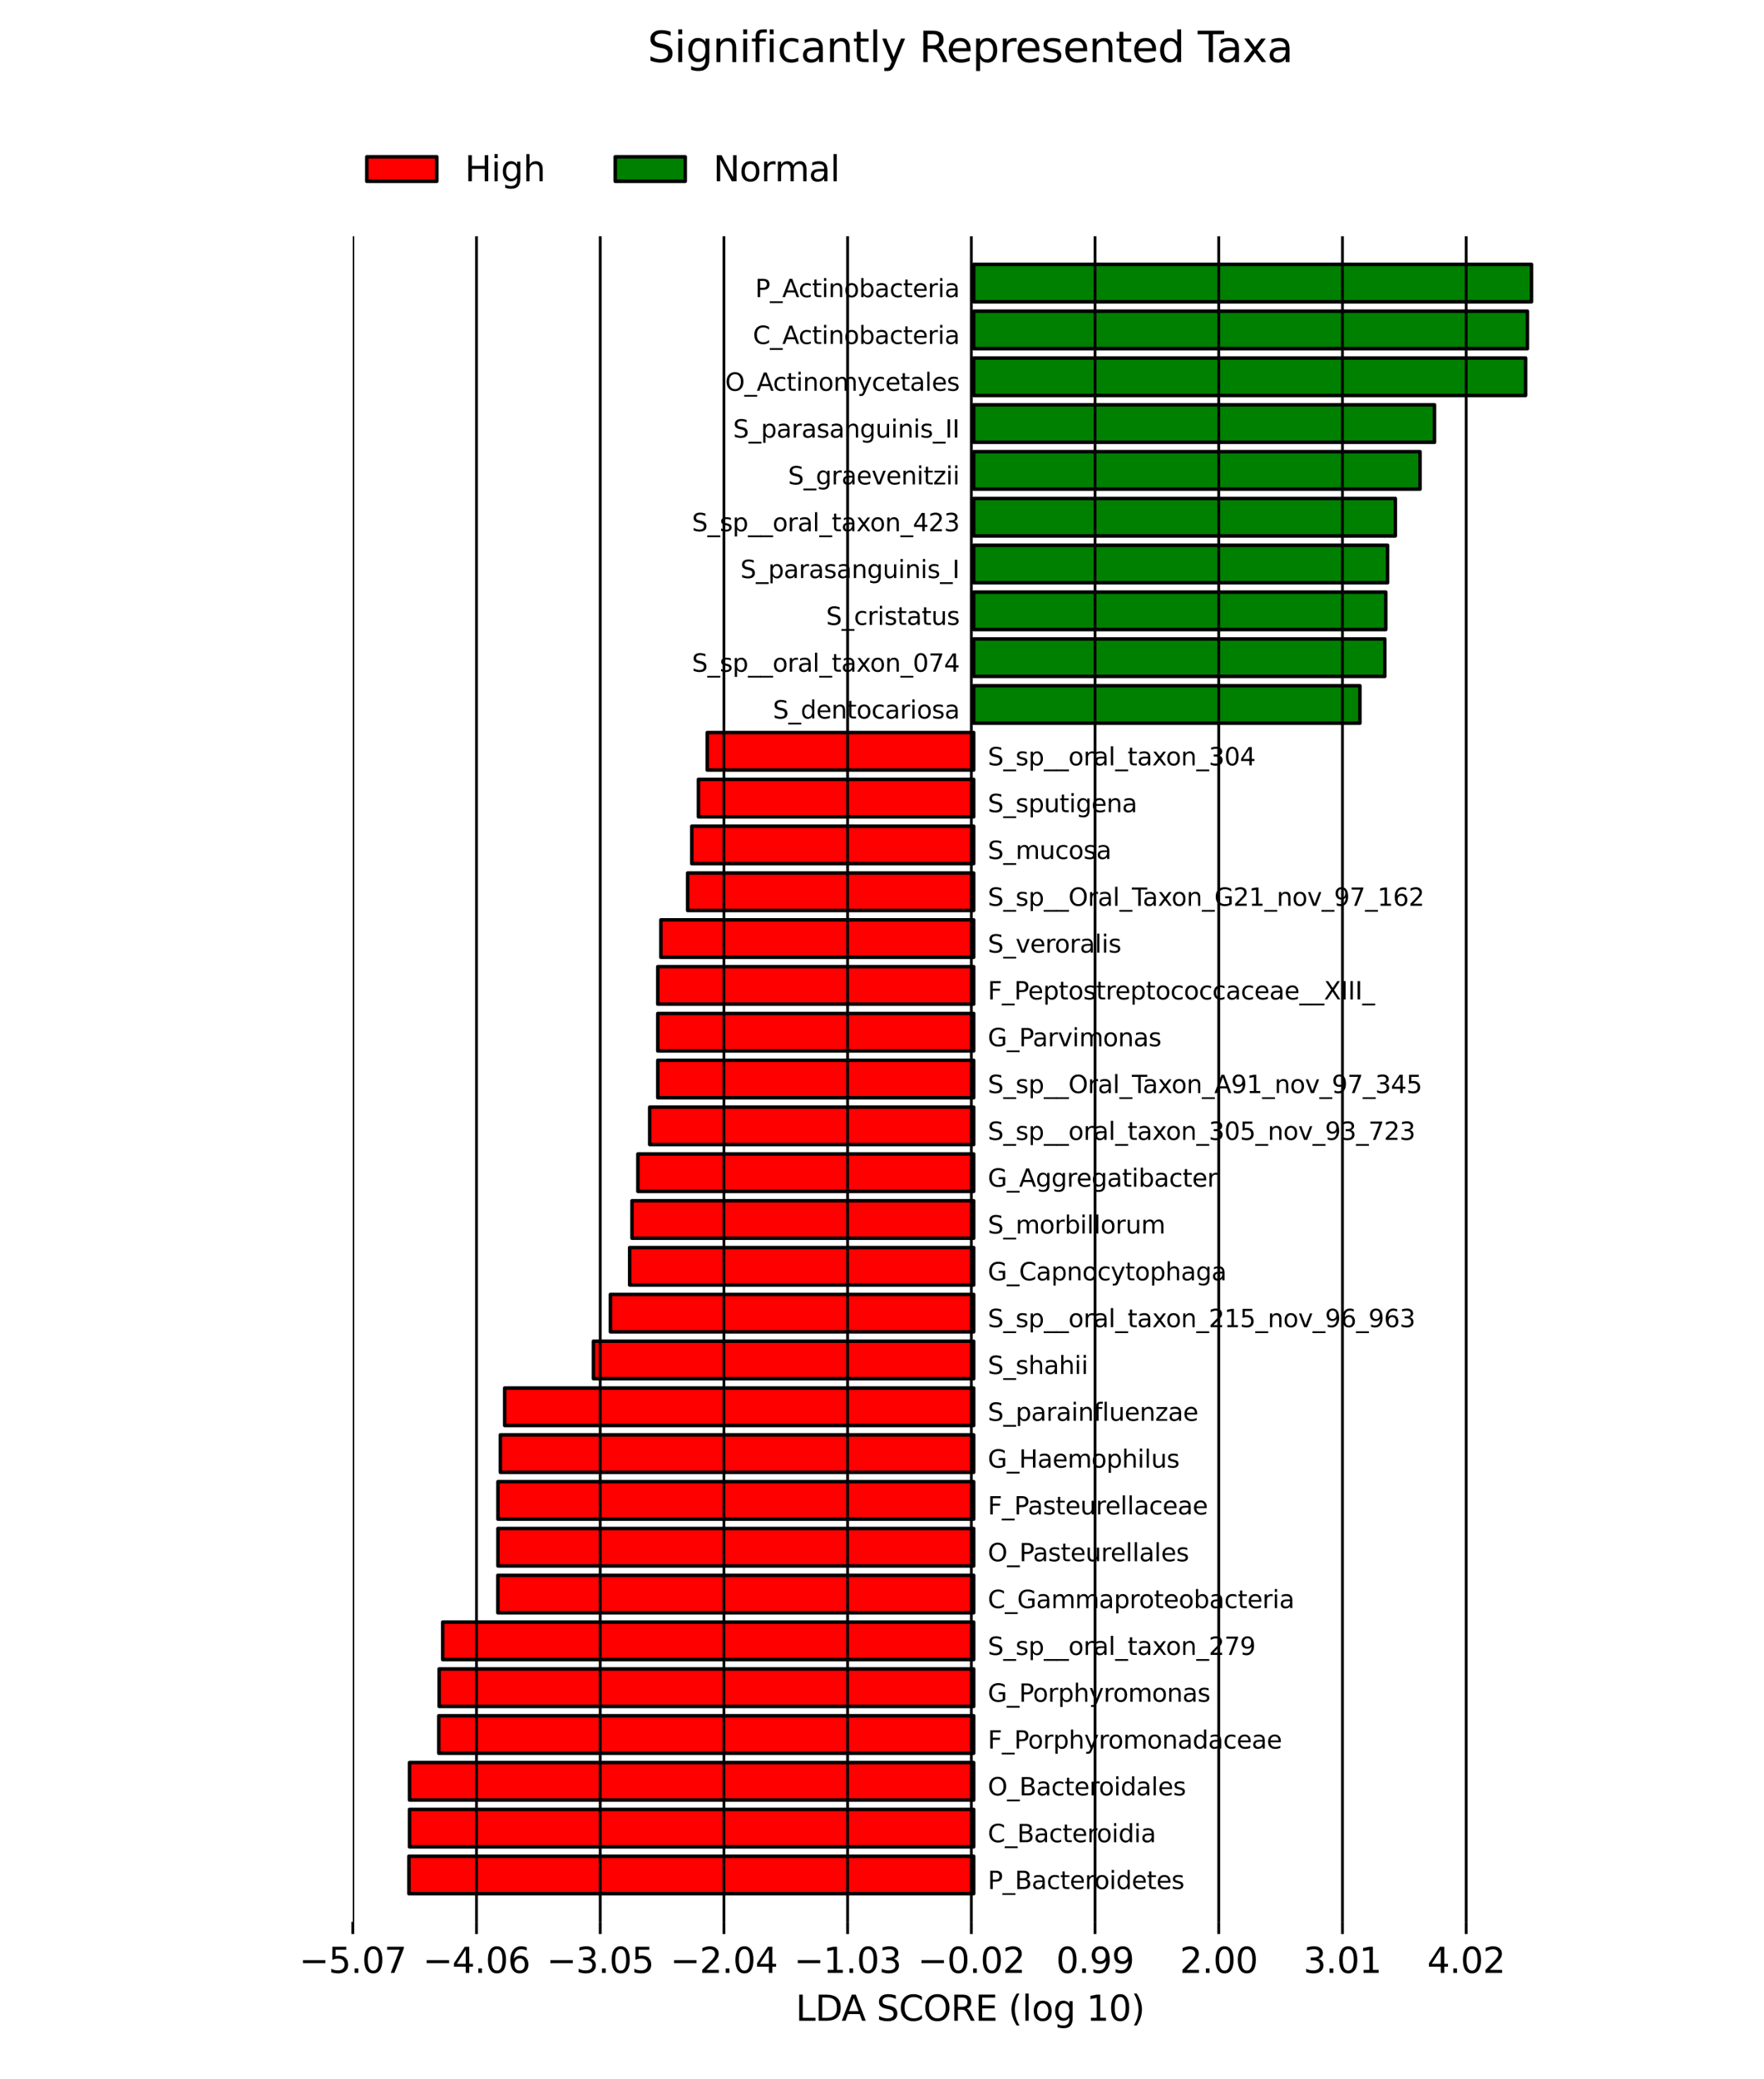 <?xml version="1.0" encoding="utf-8" standalone="no"?>
<!DOCTYPE svg PUBLIC "-//W3C//DTD SVG 1.1//EN"
  "http://www.w3.org/Graphics/SVG/1.1/DTD/svg11.dtd">
<svg xmlns:xlink="http://www.w3.org/1999/xlink" width="504pt" height="594pt" viewBox="0 0 504 594" xmlns="http://www.w3.org/2000/svg" version="1.1">
 <defs>
  <style type="text/css">*{stroke-linejoin: round; stroke-linecap: butt}</style>
 </defs>
 <g id="figure_1">
  <g id="patch_1">
   <path d="M 0 594 
L 504 594 
L 504 0 
L 0 0 
z
" style="fill: #ffffff"/>
  </g>
  <g id="axes_1">
   <g id="patch_2">
    <path d="M 278.199 540.975 
L 116.836 540.975 
L 116.836 530.275 
L 278.199 530.275 
z
" clip-path="url(#p576e938a83)" style="fill: #ff0000; stroke: #000000; stroke-linejoin: miter"/>
   </g>
   <g id="patch_3">
    <path d="M 278.199 527.6 
L 117.006 527.6 
L 117.006 516.9 
L 278.199 516.9 
z
" clip-path="url(#p576e938a83)" style="fill: #ff0000; stroke: #000000; stroke-linejoin: miter"/>
   </g>
   <g id="patch_4">
    <path d="M 278.199 514.225 
L 117.006 514.225 
L 117.006 503.525 
L 278.199 503.525 
z
" clip-path="url(#p576e938a83)" style="fill: #ff0000; stroke: #000000; stroke-linejoin: miter"/>
   </g>
   <g id="patch_5">
    <path d="M 278.199 500.85 
L 125.373 500.85 
L 125.373 490.15 
L 278.199 490.15 
z
" clip-path="url(#p576e938a83)" style="fill: #ff0000; stroke: #000000; stroke-linejoin: miter"/>
   </g>
   <g id="patch_6">
    <path d="M 278.199 487.475 
L 125.469 487.475 
L 125.469 476.775 
L 278.199 476.775 
z
" clip-path="url(#p576e938a83)" style="fill: #ff0000; stroke: #000000; stroke-linejoin: miter"/>
   </g>
   <g id="patch_7">
    <path d="M 278.199 474.1 
L 126.483 474.1 
L 126.483 463.4 
L 278.199 463.4 
z
" clip-path="url(#p576e938a83)" style="fill: #ff0000; stroke: #000000; stroke-linejoin: miter"/>
   </g>
   <g id="patch_8">
    <path d="M 278.199 460.725 
L 142.246 460.725 
L 142.246 450.025 
L 278.199 450.025 
z
" clip-path="url(#p576e938a83)" style="fill: #ff0000; stroke: #000000; stroke-linejoin: miter"/>
   </g>
   <g id="patch_9">
    <path d="M 278.199 447.35 
L 142.274 447.35 
L 142.274 436.65 
L 278.199 436.65 
z
" clip-path="url(#p576e938a83)" style="fill: #ff0000; stroke: #000000; stroke-linejoin: miter"/>
   </g>
   <g id="patch_10">
    <path d="M 278.199 433.975 
L 142.274 433.975 
L 142.274 423.275 
L 278.199 423.275 
z
" clip-path="url(#p576e938a83)" style="fill: #ff0000; stroke: #000000; stroke-linejoin: miter"/>
   </g>
   <g id="patch_11">
    <path d="M 278.199 420.6 
L 142.956 420.6 
L 142.956 409.9 
L 278.199 409.9 
z
" clip-path="url(#p576e938a83)" style="fill: #ff0000; stroke: #000000; stroke-linejoin: miter"/>
   </g>
   <g id="patch_12">
    <path d="M 278.199 407.225 
L 144.19 407.225 
L 144.19 396.525 
L 278.199 396.525 
z
" clip-path="url(#p576e938a83)" style="fill: #ff0000; stroke: #000000; stroke-linejoin: miter"/>
   </g>
   <g id="patch_13">
    <path d="M 278.199 393.85 
L 169.547 393.85 
L 169.547 383.15 
L 278.199 383.15 
z
" clip-path="url(#p576e938a83)" style="fill: #ff0000; stroke: #000000; stroke-linejoin: miter"/>
   </g>
   <g id="patch_14">
    <path d="M 278.199 380.475 
L 174.402 380.475 
L 174.402 369.775 
L 278.199 369.775 
z
" clip-path="url(#p576e938a83)" style="fill: #ff0000; stroke: #000000; stroke-linejoin: miter"/>
   </g>
   <g id="patch_15">
    <path d="M 278.199 367.1 
L 179.905 367.1 
L 179.905 356.4 
L 278.199 356.4 
z
" clip-path="url(#p576e938a83)" style="fill: #ff0000; stroke: #000000; stroke-linejoin: miter"/>
   </g>
   <g id="patch_16">
    <path d="M 278.199 353.725 
L 180.571 353.725 
L 180.571 343.025 
L 278.199 343.025 
z
" clip-path="url(#p576e938a83)" style="fill: #ff0000; stroke: #000000; stroke-linejoin: miter"/>
   </g>
   <g id="patch_17">
    <path d="M 278.199 340.35 
L 182.252 340.35 
L 182.252 329.65 
L 278.199 329.65 
z
" clip-path="url(#p576e938a83)" style="fill: #ff0000; stroke: #000000; stroke-linejoin: miter"/>
   </g>
   <g id="patch_18">
    <path d="M 278.199 326.975 
L 185.623 326.975 
L 185.623 316.275 
L 278.199 316.275 
z
" clip-path="url(#p576e938a83)" style="fill: #ff0000; stroke: #000000; stroke-linejoin: miter"/>
   </g>
   <g id="patch_19">
    <path d="M 278.199 313.6 
L 187.936 313.6 
L 187.936 302.9 
L 278.199 302.9 
z
" clip-path="url(#p576e938a83)" style="fill: #ff0000; stroke: #000000; stroke-linejoin: miter"/>
   </g>
   <g id="patch_20">
    <path d="M 278.199 300.225 
L 187.936 300.225 
L 187.936 289.525 
L 278.199 289.525 
z
" clip-path="url(#p576e938a83)" style="fill: #ff0000; stroke: #000000; stroke-linejoin: miter"/>
   </g>
   <g id="patch_21">
    <path d="M 278.199 286.85 
L 187.936 286.85 
L 187.936 276.15 
L 278.199 276.15 
z
" clip-path="url(#p576e938a83)" style="fill: #ff0000; stroke: #000000; stroke-linejoin: miter"/>
   </g>
   <g id="patch_22">
    <path d="M 278.199 273.475 
L 188.829 273.475 
L 188.829 262.775 
L 278.199 262.775 
z
" clip-path="url(#p576e938a83)" style="fill: #ff0000; stroke: #000000; stroke-linejoin: miter"/>
   </g>
   <g id="patch_23">
    <path d="M 278.199 260.1 
L 196.467 260.1 
L 196.467 249.4 
L 278.199 249.4 
z
" clip-path="url(#p576e938a83)" style="fill: #ff0000; stroke: #000000; stroke-linejoin: miter"/>
   </g>
   <g id="patch_24">
    <path d="M 278.199 246.725 
L 197.64 246.725 
L 197.64 236.025 
L 278.199 236.025 
z
" clip-path="url(#p576e938a83)" style="fill: #ff0000; stroke: #000000; stroke-linejoin: miter"/>
   </g>
   <g id="patch_25">
    <path d="M 278.199 233.35 
L 199.558 233.35 
L 199.558 222.65 
L 278.199 222.65 
z
" clip-path="url(#p576e938a83)" style="fill: #ff0000; stroke: #000000; stroke-linejoin: miter"/>
   </g>
   <g id="patch_26">
    <path d="M 278.199 219.975 
L 202.062 219.975 
L 202.062 209.275 
L 278.199 209.275 
z
" clip-path="url(#p576e938a83)" style="fill: #ff0000; stroke: #000000; stroke-linejoin: miter"/>
   </g>
   <g id="patch_27">
    <path d="M 278.199 206.6 
L 388.544 206.6 
L 388.544 195.9 
L 278.199 195.9 
z
" clip-path="url(#p576e938a83)" style="fill: #008000; stroke: #000000; stroke-linejoin: miter"/>
   </g>
   <g id="patch_28">
    <path d="M 278.199 193.225 
L 395.665 193.225 
L 395.665 182.525 
L 278.199 182.525 
z
" clip-path="url(#p576e938a83)" style="fill: #008000; stroke: #000000; stroke-linejoin: miter"/>
   </g>
   <g id="patch_29">
    <path d="M 278.199 179.85 
L 395.937 179.85 
L 395.937 169.15 
L 278.199 169.15 
z
" clip-path="url(#p576e938a83)" style="fill: #008000; stroke: #000000; stroke-linejoin: miter"/>
   </g>
   <g id="patch_30">
    <path d="M 278.199 166.475 
L 396.439 166.475 
L 396.439 155.775 
L 278.199 155.775 
z
" clip-path="url(#p576e938a83)" style="fill: #008000; stroke: #000000; stroke-linejoin: miter"/>
   </g>
   <g id="patch_31">
    <path d="M 278.199 153.1 
L 398.662 153.1 
L 398.662 142.4 
L 278.199 142.4 
z
" clip-path="url(#p576e938a83)" style="fill: #008000; stroke: #000000; stroke-linejoin: miter"/>
   </g>
   <g id="patch_32">
    <path d="M 278.199 139.725 
L 405.724 139.725 
L 405.724 129.025 
L 278.199 129.025 
z
" clip-path="url(#p576e938a83)" style="fill: #008000; stroke: #000000; stroke-linejoin: miter"/>
   </g>
   <g id="patch_33">
    <path d="M 278.199 126.35 
L 409.856 126.35 
L 409.856 115.65 
L 278.199 115.65 
z
" clip-path="url(#p576e938a83)" style="fill: #008000; stroke: #000000; stroke-linejoin: miter"/>
   </g>
   <g id="patch_34">
    <path d="M 278.199 112.975 
L 435.883 112.975 
L 435.883 102.275 
L 278.199 102.275 
z
" clip-path="url(#p576e938a83)" style="fill: #008000; stroke: #000000; stroke-linejoin: miter"/>
   </g>
   <g id="patch_35">
    <path d="M 278.199 99.6 
L 436.411 99.6 
L 436.411 88.9 
L 278.199 88.9 
z
" clip-path="url(#p576e938a83)" style="fill: #008000; stroke: #000000; stroke-linejoin: miter"/>
   </g>
   <g id="patch_36">
    <path d="M 278.199 86.225 
L 437.564 86.225 
L 437.564 75.525 
L 278.199 75.525 
z
" clip-path="url(#p576e938a83)" style="fill: #008000; stroke: #000000; stroke-linejoin: miter"/>
   </g>
   <g id="matplotlib.axis_1">
    <g id="xtick_1">
     <g id="line2d_1">
      <path d="M 100.8 549 
L 100.8 67.5 
" clip-path="url(#p576e938a83)" style="fill: none; stroke: #000000; stroke-width: 0.8; stroke-linecap: square"/>
     </g>
     <g id="line2d_2">
      <defs>
       <path id="m5e610bd07e" d="M 0 0 
L 0 3.5 
" style="stroke: #000000; stroke-width: 0.8"/>
      </defs>
      <g>
       <use xlink:href="#m5e610bd07e" x="100.8" y="549" style="stroke: #000000; stroke-width: 0.8"/>
      </g>
     </g>
     <g id="text_1">
      <!-- −5.07 -->
      <g transform="translate(85.477 563.598) scale(0.1 -0.1)">
       <defs>
        <path id="DejaVuSans-2212" d="M 678 2272 
L 4684 2272 
L 4684 1741 
L 678 1741 
L 678 2272 
z
" transform="scale(0.016)"/>
        <path id="DejaVuSans-35" d="M 691 4666 
L 3169 4666 
L 3169 4134 
L 1269 4134 
L 1269 2991 
Q 1406 3038 1543 3061 
Q 1681 3084 1819 3084 
Q 2600 3084 3056 2656 
Q 3513 2228 3513 1497 
Q 3513 744 3044 326 
Q 2575 -91 1722 -91 
Q 1428 -91 1123 -41 
Q 819 9 494 109 
L 494 744 
Q 775 591 1075 516 
Q 1375 441 1709 441 
Q 2250 441 2565 725 
Q 2881 1009 2881 1497 
Q 2881 1984 2565 2268 
Q 2250 2553 1709 2553 
Q 1456 2553 1204 2497 
Q 953 2441 691 2322 
L 691 4666 
z
" transform="scale(0.016)"/>
        <path id="DejaVuSans-2e" d="M 684 794 
L 1344 794 
L 1344 0 
L 684 0 
L 684 794 
z
" transform="scale(0.016)"/>
        <path id="DejaVuSans-30" d="M 2034 4250 
Q 1547 4250 1301 3770 
Q 1056 3291 1056 2328 
Q 1056 1369 1301 889 
Q 1547 409 2034 409 
Q 2525 409 2770 889 
Q 3016 1369 3016 2328 
Q 3016 3291 2770 3770 
Q 2525 4250 2034 4250 
z
M 2034 4750 
Q 2819 4750 3233 4129 
Q 3647 3509 3647 2328 
Q 3647 1150 3233 529 
Q 2819 -91 2034 -91 
Q 1250 -91 836 529 
Q 422 1150 422 2328 
Q 422 3509 836 4129 
Q 1250 4750 2034 4750 
z
" transform="scale(0.016)"/>
        <path id="DejaVuSans-37" d="M 525 4666 
L 3525 4666 
L 3525 4397 
L 1831 0 
L 1172 0 
L 2766 4134 
L 525 4134 
L 525 4666 
z
" transform="scale(0.016)"/>
       </defs>
       <use xlink:href="#DejaVuSans-2212"/>
       <use xlink:href="#DejaVuSans-35" transform="translate(83.789 0)"/>
       <use xlink:href="#DejaVuSans-2e" transform="translate(147.412 0)"/>
       <use xlink:href="#DejaVuSans-30" transform="translate(179.199 0)"/>
       <use xlink:href="#DejaVuSans-37" transform="translate(242.822 0)"/>
      </g>
     </g>
    </g>
    <g id="xtick_2">
     <g id="line2d_3">
      <path d="M 136.145 549 
L 136.145 67.5 
" clip-path="url(#p576e938a83)" style="fill: none; stroke: #000000; stroke-width: 0.8; stroke-linecap: square"/>
     </g>
     <g id="line2d_4">
      <g>
       <use xlink:href="#m5e610bd07e" x="136.145" y="549" style="stroke: #000000; stroke-width: 0.8"/>
      </g>
     </g>
     <g id="text_2">
      <!-- −4.06 -->
      <g transform="translate(120.822 563.598) scale(0.1 -0.1)">
       <defs>
        <path id="DejaVuSans-34" d="M 2419 4116 
L 825 1625 
L 2419 1625 
L 2419 4116 
z
M 2253 4666 
L 3047 4666 
L 3047 1625 
L 3713 1625 
L 3713 1100 
L 3047 1100 
L 3047 0 
L 2419 0 
L 2419 1100 
L 313 1100 
L 313 1709 
L 2253 4666 
z
" transform="scale(0.016)"/>
        <path id="DejaVuSans-36" d="M 2113 2584 
Q 1688 2584 1439 2293 
Q 1191 2003 1191 1497 
Q 1191 994 1439 701 
Q 1688 409 2113 409 
Q 2538 409 2786 701 
Q 3034 994 3034 1497 
Q 3034 2003 2786 2293 
Q 2538 2584 2113 2584 
z
M 3366 4563 
L 3366 3988 
Q 3128 4100 2886 4159 
Q 2644 4219 2406 4219 
Q 1781 4219 1451 3797 
Q 1122 3375 1075 2522 
Q 1259 2794 1537 2939 
Q 1816 3084 2150 3084 
Q 2853 3084 3261 2657 
Q 3669 2231 3669 1497 
Q 3669 778 3244 343 
Q 2819 -91 2113 -91 
Q 1303 -91 875 529 
Q 447 1150 447 2328 
Q 447 3434 972 4092 
Q 1497 4750 2381 4750 
Q 2619 4750 2861 4703 
Q 3103 4656 3366 4563 
z
" transform="scale(0.016)"/>
       </defs>
       <use xlink:href="#DejaVuSans-2212"/>
       <use xlink:href="#DejaVuSans-34" transform="translate(83.789 0)"/>
       <use xlink:href="#DejaVuSans-2e" transform="translate(147.412 0)"/>
       <use xlink:href="#DejaVuSans-30" transform="translate(179.199 0)"/>
       <use xlink:href="#DejaVuSans-36" transform="translate(242.822 0)"/>
      </g>
     </g>
    </g>
    <g id="xtick_3">
     <g id="line2d_5">
      <path d="M 171.489 549 
L 171.489 67.5 
" clip-path="url(#p576e938a83)" style="fill: none; stroke: #000000; stroke-width: 0.8; stroke-linecap: square"/>
     </g>
     <g id="line2d_6">
      <g>
       <use xlink:href="#m5e610bd07e" x="171.489" y="549" style="stroke: #000000; stroke-width: 0.8"/>
      </g>
     </g>
     <g id="text_3">
      <!-- −3.05 -->
      <g transform="translate(156.167 563.598) scale(0.1 -0.1)">
       <defs>
        <path id="DejaVuSans-33" d="M 2597 2516 
Q 3050 2419 3304 2112 
Q 3559 1806 3559 1356 
Q 3559 666 3084 287 
Q 2609 -91 1734 -91 
Q 1441 -91 1130 -33 
Q 819 25 488 141 
L 488 750 
Q 750 597 1062 519 
Q 1375 441 1716 441 
Q 2309 441 2620 675 
Q 2931 909 2931 1356 
Q 2931 1769 2642 2001 
Q 2353 2234 1838 2234 
L 1294 2234 
L 1294 2753 
L 1863 2753 
Q 2328 2753 2575 2939 
Q 2822 3125 2822 3475 
Q 2822 3834 2567 4026 
Q 2313 4219 1838 4219 
Q 1578 4219 1281 4162 
Q 984 4106 628 3988 
L 628 4550 
Q 988 4650 1302 4700 
Q 1616 4750 1894 4750 
Q 2613 4750 3031 4423 
Q 3450 4097 3450 3541 
Q 3450 3153 3228 2886 
Q 3006 2619 2597 2516 
z
" transform="scale(0.016)"/>
       </defs>
       <use xlink:href="#DejaVuSans-2212"/>
       <use xlink:href="#DejaVuSans-33" transform="translate(83.789 0)"/>
       <use xlink:href="#DejaVuSans-2e" transform="translate(147.412 0)"/>
       <use xlink:href="#DejaVuSans-30" transform="translate(179.199 0)"/>
       <use xlink:href="#DejaVuSans-35" transform="translate(242.822 0)"/>
      </g>
     </g>
    </g>
    <g id="xtick_4">
     <g id="line2d_7">
      <path d="M 206.834 549 
L 206.834 67.5 
" clip-path="url(#p576e938a83)" style="fill: none; stroke: #000000; stroke-width: 0.8; stroke-linecap: square"/>
     </g>
     <g id="line2d_8">
      <g>
       <use xlink:href="#m5e610bd07e" x="206.834" y="549" style="stroke: #000000; stroke-width: 0.8"/>
      </g>
     </g>
     <g id="text_4">
      <!-- −2.04 -->
      <g transform="translate(191.512 563.598) scale(0.1 -0.1)">
       <defs>
        <path id="DejaVuSans-32" d="M 1228 531 
L 3431 531 
L 3431 0 
L 469 0 
L 469 531 
Q 828 903 1448 1529 
Q 2069 2156 2228 2338 
Q 2531 2678 2651 2914 
Q 2772 3150 2772 3378 
Q 2772 3750 2511 3984 
Q 2250 4219 1831 4219 
Q 1534 4219 1204 4116 
Q 875 4013 500 3803 
L 500 4441 
Q 881 4594 1212 4672 
Q 1544 4750 1819 4750 
Q 2544 4750 2975 4387 
Q 3406 4025 3406 3419 
Q 3406 3131 3298 2873 
Q 3191 2616 2906 2266 
Q 2828 2175 2409 1742 
Q 1991 1309 1228 531 
z
" transform="scale(0.016)"/>
       </defs>
       <use xlink:href="#DejaVuSans-2212"/>
       <use xlink:href="#DejaVuSans-32" transform="translate(83.789 0)"/>
       <use xlink:href="#DejaVuSans-2e" transform="translate(147.412 0)"/>
       <use xlink:href="#DejaVuSans-30" transform="translate(179.199 0)"/>
       <use xlink:href="#DejaVuSans-34" transform="translate(242.822 0)"/>
      </g>
     </g>
    </g>
    <g id="xtick_5">
     <g id="line2d_9">
      <path d="M 242.179 549 
L 242.179 67.5 
" clip-path="url(#p576e938a83)" style="fill: none; stroke: #000000; stroke-width: 0.8; stroke-linecap: square"/>
     </g>
     <g id="line2d_10">
      <g>
       <use xlink:href="#m5e610bd07e" x="242.179" y="549" style="stroke: #000000; stroke-width: 0.8"/>
      </g>
     </g>
     <g id="text_5">
      <!-- −1.03 -->
      <g transform="translate(226.856 563.598) scale(0.1 -0.1)">
       <defs>
        <path id="DejaVuSans-31" d="M 794 531 
L 1825 531 
L 1825 4091 
L 703 3866 
L 703 4441 
L 1819 4666 
L 2450 4666 
L 2450 531 
L 3481 531 
L 3481 0 
L 794 0 
L 794 531 
z
" transform="scale(0.016)"/>
       </defs>
       <use xlink:href="#DejaVuSans-2212"/>
       <use xlink:href="#DejaVuSans-31" transform="translate(83.789 0)"/>
       <use xlink:href="#DejaVuSans-2e" transform="translate(147.412 0)"/>
       <use xlink:href="#DejaVuSans-30" transform="translate(179.199 0)"/>
       <use xlink:href="#DejaVuSans-33" transform="translate(242.822 0)"/>
      </g>
     </g>
    </g>
    <g id="xtick_6">
     <g id="line2d_11">
      <path d="M 277.524 549 
L 277.524 67.5 
" clip-path="url(#p576e938a83)" style="fill: none; stroke: #000000; stroke-width: 0.8; stroke-linecap: square"/>
     </g>
     <g id="line2d_12">
      <g>
       <use xlink:href="#m5e610bd07e" x="277.524" y="549" style="stroke: #000000; stroke-width: 0.8"/>
      </g>
     </g>
     <g id="text_6">
      <!-- −0.02 -->
      <g transform="translate(262.201 563.598) scale(0.1 -0.1)">
       <use xlink:href="#DejaVuSans-2212"/>
       <use xlink:href="#DejaVuSans-30" transform="translate(83.789 0)"/>
       <use xlink:href="#DejaVuSans-2e" transform="translate(147.412 0)"/>
       <use xlink:href="#DejaVuSans-30" transform="translate(179.199 0)"/>
       <use xlink:href="#DejaVuSans-32" transform="translate(242.822 0)"/>
      </g>
     </g>
    </g>
    <g id="xtick_7">
     <g id="line2d_13">
      <path d="M 312.868 549 
L 312.868 67.5 
" clip-path="url(#p576e938a83)" style="fill: none; stroke: #000000; stroke-width: 0.8; stroke-linecap: square"/>
     </g>
     <g id="line2d_14">
      <g>
       <use xlink:href="#m5e610bd07e" x="312.868" y="549" style="stroke: #000000; stroke-width: 0.8"/>
      </g>
     </g>
     <g id="text_7">
      <!-- 0.99 -->
      <g transform="translate(301.736 563.598) scale(0.1 -0.1)">
       <defs>
        <path id="DejaVuSans-39" d="M 703 97 
L 703 672 
Q 941 559 1184 500 
Q 1428 441 1663 441 
Q 2288 441 2617 861 
Q 2947 1281 2994 2138 
Q 2813 1869 2534 1725 
Q 2256 1581 1919 1581 
Q 1219 1581 811 2004 
Q 403 2428 403 3163 
Q 403 3881 828 4315 
Q 1253 4750 1959 4750 
Q 2769 4750 3195 4129 
Q 3622 3509 3622 2328 
Q 3622 1225 3098 567 
Q 2575 -91 1691 -91 
Q 1453 -91 1209 -44 
Q 966 3 703 97 
z
M 1959 2075 
Q 2384 2075 2632 2365 
Q 2881 2656 2881 3163 
Q 2881 3666 2632 3958 
Q 2384 4250 1959 4250 
Q 1534 4250 1286 3958 
Q 1038 3666 1038 3163 
Q 1038 2656 1286 2365 
Q 1534 2075 1959 2075 
z
" transform="scale(0.016)"/>
       </defs>
       <use xlink:href="#DejaVuSans-30"/>
       <use xlink:href="#DejaVuSans-2e" transform="translate(63.623 0)"/>
       <use xlink:href="#DejaVuSans-39" transform="translate(95.41 0)"/>
       <use xlink:href="#DejaVuSans-39" transform="translate(159.033 0)"/>
      </g>
     </g>
    </g>
    <g id="xtick_8">
     <g id="line2d_15">
      <path d="M 348.213 549 
L 348.213 67.5 
" clip-path="url(#p576e938a83)" style="fill: none; stroke: #000000; stroke-width: 0.8; stroke-linecap: square"/>
     </g>
     <g id="line2d_16">
      <g>
       <use xlink:href="#m5e610bd07e" x="348.213" y="549" style="stroke: #000000; stroke-width: 0.8"/>
      </g>
     </g>
     <g id="text_8">
      <!-- 2.00 -->
      <g transform="translate(337.08 563.598) scale(0.1 -0.1)">
       <use xlink:href="#DejaVuSans-32"/>
       <use xlink:href="#DejaVuSans-2e" transform="translate(63.623 0)"/>
       <use xlink:href="#DejaVuSans-30" transform="translate(95.41 0)"/>
       <use xlink:href="#DejaVuSans-30" transform="translate(159.033 0)"/>
      </g>
     </g>
    </g>
    <g id="xtick_9">
     <g id="line2d_17">
      <path d="M 383.558 549 
L 383.558 67.5 
" clip-path="url(#p576e938a83)" style="fill: none; stroke: #000000; stroke-width: 0.8; stroke-linecap: square"/>
     </g>
     <g id="line2d_18">
      <g>
       <use xlink:href="#m5e610bd07e" x="383.558" y="549" style="stroke: #000000; stroke-width: 0.8"/>
      </g>
     </g>
     <g id="text_9">
      <!-- 3.01 -->
      <g transform="translate(372.425 563.598) scale(0.1 -0.1)">
       <use xlink:href="#DejaVuSans-33"/>
       <use xlink:href="#DejaVuSans-2e" transform="translate(63.623 0)"/>
       <use xlink:href="#DejaVuSans-30" transform="translate(95.41 0)"/>
       <use xlink:href="#DejaVuSans-31" transform="translate(159.033 0)"/>
      </g>
     </g>
    </g>
    <g id="xtick_10">
     <g id="line2d_19">
      <path d="M 418.903 549 
L 418.903 67.5 
" clip-path="url(#p576e938a83)" style="fill: none; stroke: #000000; stroke-width: 0.8; stroke-linecap: square"/>
     </g>
     <g id="line2d_20">
      <g>
       <use xlink:href="#m5e610bd07e" x="418.903" y="549" style="stroke: #000000; stroke-width: 0.8"/>
      </g>
     </g>
     <g id="text_10">
      <!-- 4.02 -->
      <g transform="translate(407.77 563.598) scale(0.1 -0.1)">
       <use xlink:href="#DejaVuSans-34"/>
       <use xlink:href="#DejaVuSans-2e" transform="translate(63.623 0)"/>
       <use xlink:href="#DejaVuSans-30" transform="translate(95.41 0)"/>
       <use xlink:href="#DejaVuSans-32" transform="translate(159.033 0)"/>
      </g>
     </g>
    </g>
    <g id="text_11">
     <!-- LDA SCORE (log 10) -->
     <g transform="translate(227.342 577.277) scale(0.1 -0.1)">
      <defs>
       <path id="DejaVuSans-4c" d="M 628 4666 
L 1259 4666 
L 1259 531 
L 3531 531 
L 3531 0 
L 628 0 
L 628 4666 
z
" transform="scale(0.016)"/>
       <path id="DejaVuSans-44" d="M 1259 4147 
L 1259 519 
L 2022 519 
Q 2988 519 3436 956 
Q 3884 1394 3884 2338 
Q 3884 3275 3436 3711 
Q 2988 4147 2022 4147 
L 1259 4147 
z
M 628 4666 
L 1925 4666 
Q 3281 4666 3915 4102 
Q 4550 3538 4550 2338 
Q 4550 1131 3912 565 
Q 3275 0 1925 0 
L 628 0 
L 628 4666 
z
" transform="scale(0.016)"/>
       <path id="DejaVuSans-41" d="M 2188 4044 
L 1331 1722 
L 3047 1722 
L 2188 4044 
z
M 1831 4666 
L 2547 4666 
L 4325 0 
L 3669 0 
L 3244 1197 
L 1141 1197 
L 716 0 
L 50 0 
L 1831 4666 
z
" transform="scale(0.016)"/>
       <path id="DejaVuSans-20" transform="scale(0.016)"/>
       <path id="DejaVuSans-53" d="M 3425 4513 
L 3425 3897 
Q 3066 4069 2747 4153 
Q 2428 4238 2131 4238 
Q 1616 4238 1336 4038 
Q 1056 3838 1056 3469 
Q 1056 3159 1242 3001 
Q 1428 2844 1947 2747 
L 2328 2669 
Q 3034 2534 3370 2195 
Q 3706 1856 3706 1288 
Q 3706 609 3251 259 
Q 2797 -91 1919 -91 
Q 1588 -91 1214 -16 
Q 841 59 441 206 
L 441 856 
Q 825 641 1194 531 
Q 1563 422 1919 422 
Q 2459 422 2753 634 
Q 3047 847 3047 1241 
Q 3047 1584 2836 1778 
Q 2625 1972 2144 2069 
L 1759 2144 
Q 1053 2284 737 2584 
Q 422 2884 422 3419 
Q 422 4038 858 4394 
Q 1294 4750 2059 4750 
Q 2388 4750 2728 4690 
Q 3069 4631 3425 4513 
z
" transform="scale(0.016)"/>
       <path id="DejaVuSans-43" d="M 4122 4306 
L 4122 3641 
Q 3803 3938 3442 4084 
Q 3081 4231 2675 4231 
Q 1875 4231 1450 3742 
Q 1025 3253 1025 2328 
Q 1025 1406 1450 917 
Q 1875 428 2675 428 
Q 3081 428 3442 575 
Q 3803 722 4122 1019 
L 4122 359 
Q 3791 134 3420 21 
Q 3050 -91 2638 -91 
Q 1578 -91 968 557 
Q 359 1206 359 2328 
Q 359 3453 968 4101 
Q 1578 4750 2638 4750 
Q 3056 4750 3426 4639 
Q 3797 4528 4122 4306 
z
" transform="scale(0.016)"/>
       <path id="DejaVuSans-4f" d="M 2522 4238 
Q 1834 4238 1429 3725 
Q 1025 3213 1025 2328 
Q 1025 1447 1429 934 
Q 1834 422 2522 422 
Q 3209 422 3611 934 
Q 4013 1447 4013 2328 
Q 4013 3213 3611 3725 
Q 3209 4238 2522 4238 
z
M 2522 4750 
Q 3503 4750 4090 4092 
Q 4678 3434 4678 2328 
Q 4678 1225 4090 567 
Q 3503 -91 2522 -91 
Q 1538 -91 948 565 
Q 359 1222 359 2328 
Q 359 3434 948 4092 
Q 1538 4750 2522 4750 
z
" transform="scale(0.016)"/>
       <path id="DejaVuSans-52" d="M 2841 2188 
Q 3044 2119 3236 1894 
Q 3428 1669 3622 1275 
L 4263 0 
L 3584 0 
L 2988 1197 
Q 2756 1666 2539 1819 
Q 2322 1972 1947 1972 
L 1259 1972 
L 1259 0 
L 628 0 
L 628 4666 
L 2053 4666 
Q 2853 4666 3247 4331 
Q 3641 3997 3641 3322 
Q 3641 2881 3436 2590 
Q 3231 2300 2841 2188 
z
M 1259 4147 
L 1259 2491 
L 2053 2491 
Q 2509 2491 2742 2702 
Q 2975 2913 2975 3322 
Q 2975 3731 2742 3939 
Q 2509 4147 2053 4147 
L 1259 4147 
z
" transform="scale(0.016)"/>
       <path id="DejaVuSans-45" d="M 628 4666 
L 3578 4666 
L 3578 4134 
L 1259 4134 
L 1259 2753 
L 3481 2753 
L 3481 2222 
L 1259 2222 
L 1259 531 
L 3634 531 
L 3634 0 
L 628 0 
L 628 4666 
z
" transform="scale(0.016)"/>
       <path id="DejaVuSans-28" d="M 1984 4856 
Q 1566 4138 1362 3434 
Q 1159 2731 1159 2009 
Q 1159 1288 1364 580 
Q 1569 -128 1984 -844 
L 1484 -844 
Q 1016 -109 783 600 
Q 550 1309 550 2009 
Q 550 2706 781 3412 
Q 1013 4119 1484 4856 
L 1984 4856 
z
" transform="scale(0.016)"/>
       <path id="DejaVuSans-6c" d="M 603 4863 
L 1178 4863 
L 1178 0 
L 603 0 
L 603 4863 
z
" transform="scale(0.016)"/>
       <path id="DejaVuSans-6f" d="M 1959 3097 
Q 1497 3097 1228 2736 
Q 959 2375 959 1747 
Q 959 1119 1226 758 
Q 1494 397 1959 397 
Q 2419 397 2687 759 
Q 2956 1122 2956 1747 
Q 2956 2369 2687 2733 
Q 2419 3097 1959 3097 
z
M 1959 3584 
Q 2709 3584 3137 3096 
Q 3566 2609 3566 1747 
Q 3566 888 3137 398 
Q 2709 -91 1959 -91 
Q 1206 -91 779 398 
Q 353 888 353 1747 
Q 353 2609 779 3096 
Q 1206 3584 1959 3584 
z
" transform="scale(0.016)"/>
       <path id="DejaVuSans-67" d="M 2906 1791 
Q 2906 2416 2648 2759 
Q 2391 3103 1925 3103 
Q 1463 3103 1205 2759 
Q 947 2416 947 1791 
Q 947 1169 1205 825 
Q 1463 481 1925 481 
Q 2391 481 2648 825 
Q 2906 1169 2906 1791 
z
M 3481 434 
Q 3481 -459 3084 -895 
Q 2688 -1331 1869 -1331 
Q 1566 -1331 1297 -1286 
Q 1028 -1241 775 -1147 
L 775 -588 
Q 1028 -725 1275 -790 
Q 1522 -856 1778 -856 
Q 2344 -856 2625 -561 
Q 2906 -266 2906 331 
L 2906 616 
Q 2728 306 2450 153 
Q 2172 0 1784 0 
Q 1141 0 747 490 
Q 353 981 353 1791 
Q 353 2603 747 3093 
Q 1141 3584 1784 3584 
Q 2172 3584 2450 3431 
Q 2728 3278 2906 2969 
L 2906 3500 
L 3481 3500 
L 3481 434 
z
" transform="scale(0.016)"/>
       <path id="DejaVuSans-29" d="M 513 4856 
L 1013 4856 
Q 1481 4119 1714 3412 
Q 1947 2706 1947 2009 
Q 1947 1309 1714 600 
Q 1481 -109 1013 -844 
L 513 -844 
Q 928 -128 1133 580 
Q 1338 1288 1338 2009 
Q 1338 2731 1133 3434 
Q 928 4138 513 4856 
z
" transform="scale(0.016)"/>
      </defs>
      <use xlink:href="#DejaVuSans-4c"/>
      <use xlink:href="#DejaVuSans-44" transform="translate(55.713 0)"/>
      <use xlink:href="#DejaVuSans-41" transform="translate(130.965 0)"/>
      <use xlink:href="#DejaVuSans-20" transform="translate(199.373 0)"/>
      <use xlink:href="#DejaVuSans-53" transform="translate(231.16 0)"/>
      <use xlink:href="#DejaVuSans-43" transform="translate(294.637 0)"/>
      <use xlink:href="#DejaVuSans-4f" transform="translate(364.461 0)"/>
      <use xlink:href="#DejaVuSans-52" transform="translate(443.172 0)"/>
      <use xlink:href="#DejaVuSans-45" transform="translate(512.654 0)"/>
      <use xlink:href="#DejaVuSans-20" transform="translate(575.838 0)"/>
      <use xlink:href="#DejaVuSans-28" transform="translate(607.625 0)"/>
      <use xlink:href="#DejaVuSans-6c" transform="translate(646.639 0)"/>
      <use xlink:href="#DejaVuSans-6f" transform="translate(674.422 0)"/>
      <use xlink:href="#DejaVuSans-67" transform="translate(735.604 0)"/>
      <use xlink:href="#DejaVuSans-20" transform="translate(799.08 0)"/>
      <use xlink:href="#DejaVuSans-31" transform="translate(830.867 0)"/>
      <use xlink:href="#DejaVuSans-30" transform="translate(894.49 0)"/>
      <use xlink:href="#DejaVuSans-29" transform="translate(958.113 0)"/>
     </g>
    </g>
   </g>
   <g id="matplotlib.axis_2"/>
   <g id="text_12">
    <!-- P_Bacteroidetes -->
    <g transform="translate(282.233 539.638) scale(0.07 -0.07)">
     <defs>
      <path id="DejaVuSans-50" d="M 1259 4147 
L 1259 2394 
L 2053 2394 
Q 2494 2394 2734 2622 
Q 2975 2850 2975 3272 
Q 2975 3691 2734 3919 
Q 2494 4147 2053 4147 
L 1259 4147 
z
M 628 4666 
L 2053 4666 
Q 2838 4666 3239 4311 
Q 3641 3956 3641 3272 
Q 3641 2581 3239 2228 
Q 2838 1875 2053 1875 
L 1259 1875 
L 1259 0 
L 628 0 
L 628 4666 
z
" transform="scale(0.016)"/>
      <path id="DejaVuSans-5f" d="M 3263 -1063 
L 3263 -1509 
L -63 -1509 
L -63 -1063 
L 3263 -1063 
z
" transform="scale(0.016)"/>
      <path id="DejaVuSans-42" d="M 1259 2228 
L 1259 519 
L 2272 519 
Q 2781 519 3026 730 
Q 3272 941 3272 1375 
Q 3272 1813 3026 2020 
Q 2781 2228 2272 2228 
L 1259 2228 
z
M 1259 4147 
L 1259 2741 
L 2194 2741 
Q 2656 2741 2882 2914 
Q 3109 3088 3109 3444 
Q 3109 3797 2882 3972 
Q 2656 4147 2194 4147 
L 1259 4147 
z
M 628 4666 
L 2241 4666 
Q 2963 4666 3353 4366 
Q 3744 4066 3744 3513 
Q 3744 3084 3544 2831 
Q 3344 2578 2956 2516 
Q 3422 2416 3680 2098 
Q 3938 1781 3938 1306 
Q 3938 681 3513 340 
Q 3088 0 2303 0 
L 628 0 
L 628 4666 
z
" transform="scale(0.016)"/>
      <path id="DejaVuSans-61" d="M 2194 1759 
Q 1497 1759 1228 1600 
Q 959 1441 959 1056 
Q 959 750 1161 570 
Q 1363 391 1709 391 
Q 2188 391 2477 730 
Q 2766 1069 2766 1631 
L 2766 1759 
L 2194 1759 
z
M 3341 1997 
L 3341 0 
L 2766 0 
L 2766 531 
Q 2569 213 2275 61 
Q 1981 -91 1556 -91 
Q 1019 -91 701 211 
Q 384 513 384 1019 
Q 384 1609 779 1909 
Q 1175 2209 1959 2209 
L 2766 2209 
L 2766 2266 
Q 2766 2663 2505 2880 
Q 2244 3097 1772 3097 
Q 1472 3097 1187 3025 
Q 903 2953 641 2809 
L 641 3341 
Q 956 3463 1253 3523 
Q 1550 3584 1831 3584 
Q 2591 3584 2966 3190 
Q 3341 2797 3341 1997 
z
" transform="scale(0.016)"/>
      <path id="DejaVuSans-63" d="M 3122 3366 
L 3122 2828 
Q 2878 2963 2633 3030 
Q 2388 3097 2138 3097 
Q 1578 3097 1268 2742 
Q 959 2388 959 1747 
Q 959 1106 1268 751 
Q 1578 397 2138 397 
Q 2388 397 2633 464 
Q 2878 531 3122 666 
L 3122 134 
Q 2881 22 2623 -34 
Q 2366 -91 2075 -91 
Q 1284 -91 818 406 
Q 353 903 353 1747 
Q 353 2603 823 3093 
Q 1294 3584 2113 3584 
Q 2378 3584 2631 3529 
Q 2884 3475 3122 3366 
z
" transform="scale(0.016)"/>
      <path id="DejaVuSans-74" d="M 1172 4494 
L 1172 3500 
L 2356 3500 
L 2356 3053 
L 1172 3053 
L 1172 1153 
Q 1172 725 1289 603 
Q 1406 481 1766 481 
L 2356 481 
L 2356 0 
L 1766 0 
Q 1100 0 847 248 
Q 594 497 594 1153 
L 594 3053 
L 172 3053 
L 172 3500 
L 594 3500 
L 594 4494 
L 1172 4494 
z
" transform="scale(0.016)"/>
      <path id="DejaVuSans-65" d="M 3597 1894 
L 3597 1613 
L 953 1613 
Q 991 1019 1311 708 
Q 1631 397 2203 397 
Q 2534 397 2845 478 
Q 3156 559 3463 722 
L 3463 178 
Q 3153 47 2828 -22 
Q 2503 -91 2169 -91 
Q 1331 -91 842 396 
Q 353 884 353 1716 
Q 353 2575 817 3079 
Q 1281 3584 2069 3584 
Q 2775 3584 3186 3129 
Q 3597 2675 3597 1894 
z
M 3022 2063 
Q 3016 2534 2758 2815 
Q 2500 3097 2075 3097 
Q 1594 3097 1305 2825 
Q 1016 2553 972 2059 
L 3022 2063 
z
" transform="scale(0.016)"/>
      <path id="DejaVuSans-72" d="M 2631 2963 
Q 2534 3019 2420 3045 
Q 2306 3072 2169 3072 
Q 1681 3072 1420 2755 
Q 1159 2438 1159 1844 
L 1159 0 
L 581 0 
L 581 3500 
L 1159 3500 
L 1159 2956 
Q 1341 3275 1631 3429 
Q 1922 3584 2338 3584 
Q 2397 3584 2469 3576 
Q 2541 3569 2628 3553 
L 2631 2963 
z
" transform="scale(0.016)"/>
      <path id="DejaVuSans-69" d="M 603 3500 
L 1178 3500 
L 1178 0 
L 603 0 
L 603 3500 
z
M 603 4863 
L 1178 4863 
L 1178 4134 
L 603 4134 
L 603 4863 
z
" transform="scale(0.016)"/>
      <path id="DejaVuSans-64" d="M 2906 2969 
L 2906 4863 
L 3481 4863 
L 3481 0 
L 2906 0 
L 2906 525 
Q 2725 213 2448 61 
Q 2172 -91 1784 -91 
Q 1150 -91 751 415 
Q 353 922 353 1747 
Q 353 2572 751 3078 
Q 1150 3584 1784 3584 
Q 2172 3584 2448 3432 
Q 2725 3281 2906 2969 
z
M 947 1747 
Q 947 1113 1208 752 
Q 1469 391 1925 391 
Q 2381 391 2643 752 
Q 2906 1113 2906 1747 
Q 2906 2381 2643 2742 
Q 2381 3103 1925 3103 
Q 1469 3103 1208 2742 
Q 947 2381 947 1747 
z
" transform="scale(0.016)"/>
      <path id="DejaVuSans-73" d="M 2834 3397 
L 2834 2853 
Q 2591 2978 2328 3040 
Q 2066 3103 1784 3103 
Q 1356 3103 1142 2972 
Q 928 2841 928 2578 
Q 928 2378 1081 2264 
Q 1234 2150 1697 2047 
L 1894 2003 
Q 2506 1872 2764 1633 
Q 3022 1394 3022 966 
Q 3022 478 2636 193 
Q 2250 -91 1575 -91 
Q 1294 -91 989 -36 
Q 684 19 347 128 
L 347 722 
Q 666 556 975 473 
Q 1284 391 1588 391 
Q 1994 391 2212 530 
Q 2431 669 2431 922 
Q 2431 1156 2273 1281 
Q 2116 1406 1581 1522 
L 1381 1569 
Q 847 1681 609 1914 
Q 372 2147 372 2553 
Q 372 3047 722 3315 
Q 1072 3584 1716 3584 
Q 2034 3584 2315 3537 
Q 2597 3491 2834 3397 
z
" transform="scale(0.016)"/>
     </defs>
     <use xlink:href="#DejaVuSans-50"/>
     <use xlink:href="#DejaVuSans-5f" transform="translate(60.303 0)"/>
     <use xlink:href="#DejaVuSans-42" transform="translate(110.303 0)"/>
     <use xlink:href="#DejaVuSans-61" transform="translate(178.906 0)"/>
     <use xlink:href="#DejaVuSans-63" transform="translate(240.186 0)"/>
     <use xlink:href="#DejaVuSans-74" transform="translate(295.166 0)"/>
     <use xlink:href="#DejaVuSans-65" transform="translate(334.375 0)"/>
     <use xlink:href="#DejaVuSans-72" transform="translate(395.898 0)"/>
     <use xlink:href="#DejaVuSans-6f" transform="translate(434.762 0)"/>
     <use xlink:href="#DejaVuSans-69" transform="translate(495.943 0)"/>
     <use xlink:href="#DejaVuSans-64" transform="translate(523.727 0)"/>
     <use xlink:href="#DejaVuSans-65" transform="translate(587.203 0)"/>
     <use xlink:href="#DejaVuSans-74" transform="translate(648.727 0)"/>
     <use xlink:href="#DejaVuSans-65" transform="translate(687.936 0)"/>
     <use xlink:href="#DejaVuSans-73" transform="translate(749.459 0)"/>
    </g>
   </g>
   <g id="text_13">
    <!-- C_Bacteroidia -->
    <g transform="translate(282.233 526.263) scale(0.07 -0.07)">
     <use xlink:href="#DejaVuSans-43"/>
     <use xlink:href="#DejaVuSans-5f" transform="translate(69.824 0)"/>
     <use xlink:href="#DejaVuSans-42" transform="translate(119.824 0)"/>
     <use xlink:href="#DejaVuSans-61" transform="translate(188.428 0)"/>
     <use xlink:href="#DejaVuSans-63" transform="translate(249.707 0)"/>
     <use xlink:href="#DejaVuSans-74" transform="translate(304.688 0)"/>
     <use xlink:href="#DejaVuSans-65" transform="translate(343.896 0)"/>
     <use xlink:href="#DejaVuSans-72" transform="translate(405.42 0)"/>
     <use xlink:href="#DejaVuSans-6f" transform="translate(444.283 0)"/>
     <use xlink:href="#DejaVuSans-69" transform="translate(505.465 0)"/>
     <use xlink:href="#DejaVuSans-64" transform="translate(533.248 0)"/>
     <use xlink:href="#DejaVuSans-69" transform="translate(596.725 0)"/>
     <use xlink:href="#DejaVuSans-61" transform="translate(624.508 0)"/>
    </g>
   </g>
   <g id="text_14">
    <!-- O_Bacteroidales -->
    <g transform="translate(282.233 512.888) scale(0.07 -0.07)">
     <use xlink:href="#DejaVuSans-4f"/>
     <use xlink:href="#DejaVuSans-5f" transform="translate(78.711 0)"/>
     <use xlink:href="#DejaVuSans-42" transform="translate(128.711 0)"/>
     <use xlink:href="#DejaVuSans-61" transform="translate(197.314 0)"/>
     <use xlink:href="#DejaVuSans-63" transform="translate(258.594 0)"/>
     <use xlink:href="#DejaVuSans-74" transform="translate(313.574 0)"/>
     <use xlink:href="#DejaVuSans-65" transform="translate(352.783 0)"/>
     <use xlink:href="#DejaVuSans-72" transform="translate(414.307 0)"/>
     <use xlink:href="#DejaVuSans-6f" transform="translate(453.17 0)"/>
     <use xlink:href="#DejaVuSans-69" transform="translate(514.352 0)"/>
     <use xlink:href="#DejaVuSans-64" transform="translate(542.135 0)"/>
     <use xlink:href="#DejaVuSans-61" transform="translate(605.611 0)"/>
     <use xlink:href="#DejaVuSans-6c" transform="translate(666.891 0)"/>
     <use xlink:href="#DejaVuSans-65" transform="translate(694.674 0)"/>
     <use xlink:href="#DejaVuSans-73" transform="translate(756.197 0)"/>
    </g>
   </g>
   <g id="text_15">
    <!-- F_Porphyromonadaceae -->
    <g transform="translate(282.233 499.512) scale(0.07 -0.07)">
     <defs>
      <path id="DejaVuSans-46" d="M 628 4666 
L 3309 4666 
L 3309 4134 
L 1259 4134 
L 1259 2759 
L 3109 2759 
L 3109 2228 
L 1259 2228 
L 1259 0 
L 628 0 
L 628 4666 
z
" transform="scale(0.016)"/>
      <path id="DejaVuSans-70" d="M 1159 525 
L 1159 -1331 
L 581 -1331 
L 581 3500 
L 1159 3500 
L 1159 2969 
Q 1341 3281 1617 3432 
Q 1894 3584 2278 3584 
Q 2916 3584 3314 3078 
Q 3713 2572 3713 1747 
Q 3713 922 3314 415 
Q 2916 -91 2278 -91 
Q 1894 -91 1617 61 
Q 1341 213 1159 525 
z
M 3116 1747 
Q 3116 2381 2855 2742 
Q 2594 3103 2138 3103 
Q 1681 3103 1420 2742 
Q 1159 2381 1159 1747 
Q 1159 1113 1420 752 
Q 1681 391 2138 391 
Q 2594 391 2855 752 
Q 3116 1113 3116 1747 
z
" transform="scale(0.016)"/>
      <path id="DejaVuSans-68" d="M 3513 2113 
L 3513 0 
L 2938 0 
L 2938 2094 
Q 2938 2591 2744 2837 
Q 2550 3084 2163 3084 
Q 1697 3084 1428 2787 
Q 1159 2491 1159 1978 
L 1159 0 
L 581 0 
L 581 4863 
L 1159 4863 
L 1159 2956 
Q 1366 3272 1645 3428 
Q 1925 3584 2291 3584 
Q 2894 3584 3203 3211 
Q 3513 2838 3513 2113 
z
" transform="scale(0.016)"/>
      <path id="DejaVuSans-79" d="M 2059 -325 
Q 1816 -950 1584 -1140 
Q 1353 -1331 966 -1331 
L 506 -1331 
L 506 -850 
L 844 -850 
Q 1081 -850 1212 -737 
Q 1344 -625 1503 -206 
L 1606 56 
L 191 3500 
L 800 3500 
L 1894 763 
L 2988 3500 
L 3597 3500 
L 2059 -325 
z
" transform="scale(0.016)"/>
      <path id="DejaVuSans-6d" d="M 3328 2828 
Q 3544 3216 3844 3400 
Q 4144 3584 4550 3584 
Q 5097 3584 5394 3201 
Q 5691 2819 5691 2113 
L 5691 0 
L 5113 0 
L 5113 2094 
Q 5113 2597 4934 2840 
Q 4756 3084 4391 3084 
Q 3944 3084 3684 2787 
Q 3425 2491 3425 1978 
L 3425 0 
L 2847 0 
L 2847 2094 
Q 2847 2600 2669 2842 
Q 2491 3084 2119 3084 
Q 1678 3084 1418 2786 
Q 1159 2488 1159 1978 
L 1159 0 
L 581 0 
L 581 3500 
L 1159 3500 
L 1159 2956 
Q 1356 3278 1631 3431 
Q 1906 3584 2284 3584 
Q 2666 3584 2933 3390 
Q 3200 3197 3328 2828 
z
" transform="scale(0.016)"/>
      <path id="DejaVuSans-6e" d="M 3513 2113 
L 3513 0 
L 2938 0 
L 2938 2094 
Q 2938 2591 2744 2837 
Q 2550 3084 2163 3084 
Q 1697 3084 1428 2787 
Q 1159 2491 1159 1978 
L 1159 0 
L 581 0 
L 581 3500 
L 1159 3500 
L 1159 2956 
Q 1366 3272 1645 3428 
Q 1925 3584 2291 3584 
Q 2894 3584 3203 3211 
Q 3513 2838 3513 2113 
z
" transform="scale(0.016)"/>
     </defs>
     <use xlink:href="#DejaVuSans-46"/>
     <use xlink:href="#DejaVuSans-5f" transform="translate(57.52 0)"/>
     <use xlink:href="#DejaVuSans-50" transform="translate(107.52 0)"/>
     <use xlink:href="#DejaVuSans-6f" transform="translate(164.197 0)"/>
     <use xlink:href="#DejaVuSans-72" transform="translate(225.379 0)"/>
     <use xlink:href="#DejaVuSans-70" transform="translate(266.492 0)"/>
     <use xlink:href="#DejaVuSans-68" transform="translate(329.969 0)"/>
     <use xlink:href="#DejaVuSans-79" transform="translate(393.348 0)"/>
     <use xlink:href="#DejaVuSans-72" transform="translate(452.527 0)"/>
     <use xlink:href="#DejaVuSans-6f" transform="translate(491.391 0)"/>
     <use xlink:href="#DejaVuSans-6d" transform="translate(552.572 0)"/>
     <use xlink:href="#DejaVuSans-6f" transform="translate(649.984 0)"/>
     <use xlink:href="#DejaVuSans-6e" transform="translate(711.166 0)"/>
     <use xlink:href="#DejaVuSans-61" transform="translate(774.545 0)"/>
     <use xlink:href="#DejaVuSans-64" transform="translate(835.824 0)"/>
     <use xlink:href="#DejaVuSans-61" transform="translate(899.301 0)"/>
     <use xlink:href="#DejaVuSans-63" transform="translate(960.58 0)"/>
     <use xlink:href="#DejaVuSans-65" transform="translate(1015.561 0)"/>
     <use xlink:href="#DejaVuSans-61" transform="translate(1077.084 0)"/>
     <use xlink:href="#DejaVuSans-65" transform="translate(1138.363 0)"/>
    </g>
   </g>
   <g id="text_16">
    <!-- G_Porphyromonas -->
    <g transform="translate(282.233 486.137) scale(0.07 -0.07)">
     <defs>
      <path id="DejaVuSans-47" d="M 3809 666 
L 3809 1919 
L 2778 1919 
L 2778 2438 
L 4434 2438 
L 4434 434 
Q 4069 175 3628 42 
Q 3188 -91 2688 -91 
Q 1594 -91 976 548 
Q 359 1188 359 2328 
Q 359 3472 976 4111 
Q 1594 4750 2688 4750 
Q 3144 4750 3555 4637 
Q 3966 4525 4313 4306 
L 4313 3634 
Q 3963 3931 3569 4081 
Q 3175 4231 2741 4231 
Q 1884 4231 1454 3753 
Q 1025 3275 1025 2328 
Q 1025 1384 1454 906 
Q 1884 428 2741 428 
Q 3075 428 3337 486 
Q 3600 544 3809 666 
z
" transform="scale(0.016)"/>
     </defs>
     <use xlink:href="#DejaVuSans-47"/>
     <use xlink:href="#DejaVuSans-5f" transform="translate(77.49 0)"/>
     <use xlink:href="#DejaVuSans-50" transform="translate(127.49 0)"/>
     <use xlink:href="#DejaVuSans-6f" transform="translate(184.168 0)"/>
     <use xlink:href="#DejaVuSans-72" transform="translate(245.35 0)"/>
     <use xlink:href="#DejaVuSans-70" transform="translate(286.463 0)"/>
     <use xlink:href="#DejaVuSans-68" transform="translate(349.939 0)"/>
     <use xlink:href="#DejaVuSans-79" transform="translate(413.318 0)"/>
     <use xlink:href="#DejaVuSans-72" transform="translate(472.498 0)"/>
     <use xlink:href="#DejaVuSans-6f" transform="translate(511.361 0)"/>
     <use xlink:href="#DejaVuSans-6d" transform="translate(572.543 0)"/>
     <use xlink:href="#DejaVuSans-6f" transform="translate(669.955 0)"/>
     <use xlink:href="#DejaVuSans-6e" transform="translate(731.137 0)"/>
     <use xlink:href="#DejaVuSans-61" transform="translate(794.516 0)"/>
     <use xlink:href="#DejaVuSans-73" transform="translate(855.795 0)"/>
    </g>
   </g>
   <g id="text_17">
    <!-- S_sp__oral_taxon_279 -->
    <g transform="translate(282.233 472.762) scale(0.07 -0.07)">
     <defs>
      <path id="DejaVuSans-78" d="M 3513 3500 
L 2247 1797 
L 3578 0 
L 2900 0 
L 1881 1375 
L 863 0 
L 184 0 
L 1544 1831 
L 300 3500 
L 978 3500 
L 1906 2253 
L 2834 3500 
L 3513 3500 
z
" transform="scale(0.016)"/>
     </defs>
     <use xlink:href="#DejaVuSans-53"/>
     <use xlink:href="#DejaVuSans-5f" transform="translate(63.477 0)"/>
     <use xlink:href="#DejaVuSans-73" transform="translate(113.477 0)"/>
     <use xlink:href="#DejaVuSans-70" transform="translate(165.576 0)"/>
     <use xlink:href="#DejaVuSans-5f" transform="translate(229.053 0)"/>
     <use xlink:href="#DejaVuSans-5f" transform="translate(279.053 0)"/>
     <use xlink:href="#DejaVuSans-6f" transform="translate(329.053 0)"/>
     <use xlink:href="#DejaVuSans-72" transform="translate(390.234 0)"/>
     <use xlink:href="#DejaVuSans-61" transform="translate(431.348 0)"/>
     <use xlink:href="#DejaVuSans-6c" transform="translate(492.627 0)"/>
     <use xlink:href="#DejaVuSans-5f" transform="translate(520.41 0)"/>
     <use xlink:href="#DejaVuSans-74" transform="translate(570.41 0)"/>
     <use xlink:href="#DejaVuSans-61" transform="translate(609.619 0)"/>
     <use xlink:href="#DejaVuSans-78" transform="translate(670.898 0)"/>
     <use xlink:href="#DejaVuSans-6f" transform="translate(726.953 0)"/>
     <use xlink:href="#DejaVuSans-6e" transform="translate(788.135 0)"/>
     <use xlink:href="#DejaVuSans-5f" transform="translate(851.514 0)"/>
     <use xlink:href="#DejaVuSans-32" transform="translate(901.514 0)"/>
     <use xlink:href="#DejaVuSans-37" transform="translate(965.137 0)"/>
     <use xlink:href="#DejaVuSans-39" transform="translate(1028.76 0)"/>
    </g>
   </g>
   <g id="text_18">
    <!-- C_Gammaproteobacteria -->
    <g transform="translate(282.233 459.387) scale(0.07 -0.07)">
     <defs>
      <path id="DejaVuSans-62" d="M 3116 1747 
Q 3116 2381 2855 2742 
Q 2594 3103 2138 3103 
Q 1681 3103 1420 2742 
Q 1159 2381 1159 1747 
Q 1159 1113 1420 752 
Q 1681 391 2138 391 
Q 2594 391 2855 752 
Q 3116 1113 3116 1747 
z
M 1159 2969 
Q 1341 3281 1617 3432 
Q 1894 3584 2278 3584 
Q 2916 3584 3314 3078 
Q 3713 2572 3713 1747 
Q 3713 922 3314 415 
Q 2916 -91 2278 -91 
Q 1894 -91 1617 61 
Q 1341 213 1159 525 
L 1159 0 
L 581 0 
L 581 4863 
L 1159 4863 
L 1159 2969 
z
" transform="scale(0.016)"/>
     </defs>
     <use xlink:href="#DejaVuSans-43"/>
     <use xlink:href="#DejaVuSans-5f" transform="translate(69.824 0)"/>
     <use xlink:href="#DejaVuSans-47" transform="translate(119.824 0)"/>
     <use xlink:href="#DejaVuSans-61" transform="translate(197.314 0)"/>
     <use xlink:href="#DejaVuSans-6d" transform="translate(258.594 0)"/>
     <use xlink:href="#DejaVuSans-6d" transform="translate(356.006 0)"/>
     <use xlink:href="#DejaVuSans-61" transform="translate(453.418 0)"/>
     <use xlink:href="#DejaVuSans-70" transform="translate(514.697 0)"/>
     <use xlink:href="#DejaVuSans-72" transform="translate(578.174 0)"/>
     <use xlink:href="#DejaVuSans-6f" transform="translate(617.037 0)"/>
     <use xlink:href="#DejaVuSans-74" transform="translate(678.219 0)"/>
     <use xlink:href="#DejaVuSans-65" transform="translate(717.428 0)"/>
     <use xlink:href="#DejaVuSans-6f" transform="translate(778.951 0)"/>
     <use xlink:href="#DejaVuSans-62" transform="translate(840.133 0)"/>
     <use xlink:href="#DejaVuSans-61" transform="translate(903.609 0)"/>
     <use xlink:href="#DejaVuSans-63" transform="translate(964.889 0)"/>
     <use xlink:href="#DejaVuSans-74" transform="translate(1019.869 0)"/>
     <use xlink:href="#DejaVuSans-65" transform="translate(1059.078 0)"/>
     <use xlink:href="#DejaVuSans-72" transform="translate(1120.602 0)"/>
     <use xlink:href="#DejaVuSans-69" transform="translate(1161.715 0)"/>
     <use xlink:href="#DejaVuSans-61" transform="translate(1189.498 0)"/>
    </g>
   </g>
   <g id="text_19">
    <!-- O_Pasteurellales -->
    <g transform="translate(282.233 446.012) scale(0.07 -0.07)">
     <defs>
      <path id="DejaVuSans-75" d="M 544 1381 
L 544 3500 
L 1119 3500 
L 1119 1403 
Q 1119 906 1312 657 
Q 1506 409 1894 409 
Q 2359 409 2629 706 
Q 2900 1003 2900 1516 
L 2900 3500 
L 3475 3500 
L 3475 0 
L 2900 0 
L 2900 538 
Q 2691 219 2414 64 
Q 2138 -91 1772 -91 
Q 1169 -91 856 284 
Q 544 659 544 1381 
z
M 1991 3584 
L 1991 3584 
z
" transform="scale(0.016)"/>
     </defs>
     <use xlink:href="#DejaVuSans-4f"/>
     <use xlink:href="#DejaVuSans-5f" transform="translate(78.711 0)"/>
     <use xlink:href="#DejaVuSans-50" transform="translate(128.711 0)"/>
     <use xlink:href="#DejaVuSans-61" transform="translate(184.514 0)"/>
     <use xlink:href="#DejaVuSans-73" transform="translate(245.793 0)"/>
     <use xlink:href="#DejaVuSans-74" transform="translate(297.893 0)"/>
     <use xlink:href="#DejaVuSans-65" transform="translate(337.102 0)"/>
     <use xlink:href="#DejaVuSans-75" transform="translate(398.625 0)"/>
     <use xlink:href="#DejaVuSans-72" transform="translate(462.004 0)"/>
     <use xlink:href="#DejaVuSans-65" transform="translate(500.867 0)"/>
     <use xlink:href="#DejaVuSans-6c" transform="translate(562.391 0)"/>
     <use xlink:href="#DejaVuSans-6c" transform="translate(590.174 0)"/>
     <use xlink:href="#DejaVuSans-61" transform="translate(617.957 0)"/>
     <use xlink:href="#DejaVuSans-6c" transform="translate(679.236 0)"/>
     <use xlink:href="#DejaVuSans-65" transform="translate(707.02 0)"/>
     <use xlink:href="#DejaVuSans-73" transform="translate(768.543 0)"/>
    </g>
   </g>
   <g id="text_20">
    <!-- F_Pasteurellaceae -->
    <g transform="translate(282.233 432.637) scale(0.07 -0.07)">
     <use xlink:href="#DejaVuSans-46"/>
     <use xlink:href="#DejaVuSans-5f" transform="translate(57.52 0)"/>
     <use xlink:href="#DejaVuSans-50" transform="translate(107.52 0)"/>
     <use xlink:href="#DejaVuSans-61" transform="translate(163.322 0)"/>
     <use xlink:href="#DejaVuSans-73" transform="translate(224.602 0)"/>
     <use xlink:href="#DejaVuSans-74" transform="translate(276.701 0)"/>
     <use xlink:href="#DejaVuSans-65" transform="translate(315.91 0)"/>
     <use xlink:href="#DejaVuSans-75" transform="translate(377.434 0)"/>
     <use xlink:href="#DejaVuSans-72" transform="translate(440.812 0)"/>
     <use xlink:href="#DejaVuSans-65" transform="translate(479.676 0)"/>
     <use xlink:href="#DejaVuSans-6c" transform="translate(541.199 0)"/>
     <use xlink:href="#DejaVuSans-6c" transform="translate(568.982 0)"/>
     <use xlink:href="#DejaVuSans-61" transform="translate(596.766 0)"/>
     <use xlink:href="#DejaVuSans-63" transform="translate(658.045 0)"/>
     <use xlink:href="#DejaVuSans-65" transform="translate(713.025 0)"/>
     <use xlink:href="#DejaVuSans-61" transform="translate(774.549 0)"/>
     <use xlink:href="#DejaVuSans-65" transform="translate(835.828 0)"/>
    </g>
   </g>
   <g id="text_21">
    <!-- G_Haemophilus -->
    <g transform="translate(282.233 419.262) scale(0.07 -0.07)">
     <defs>
      <path id="DejaVuSans-48" d="M 628 4666 
L 1259 4666 
L 1259 2753 
L 3553 2753 
L 3553 4666 
L 4184 4666 
L 4184 0 
L 3553 0 
L 3553 2222 
L 1259 2222 
L 1259 0 
L 628 0 
L 628 4666 
z
" transform="scale(0.016)"/>
     </defs>
     <use xlink:href="#DejaVuSans-47"/>
     <use xlink:href="#DejaVuSans-5f" transform="translate(77.49 0)"/>
     <use xlink:href="#DejaVuSans-48" transform="translate(127.49 0)"/>
     <use xlink:href="#DejaVuSans-61" transform="translate(202.686 0)"/>
     <use xlink:href="#DejaVuSans-65" transform="translate(263.965 0)"/>
     <use xlink:href="#DejaVuSans-6d" transform="translate(325.488 0)"/>
     <use xlink:href="#DejaVuSans-6f" transform="translate(422.9 0)"/>
     <use xlink:href="#DejaVuSans-70" transform="translate(484.082 0)"/>
     <use xlink:href="#DejaVuSans-68" transform="translate(547.559 0)"/>
     <use xlink:href="#DejaVuSans-69" transform="translate(610.938 0)"/>
     <use xlink:href="#DejaVuSans-6c" transform="translate(638.721 0)"/>
     <use xlink:href="#DejaVuSans-75" transform="translate(666.504 0)"/>
     <use xlink:href="#DejaVuSans-73" transform="translate(729.883 0)"/>
    </g>
   </g>
   <g id="text_22">
    <!-- S_parainfluenzae -->
    <g transform="translate(282.233 405.887) scale(0.07 -0.07)">
     <defs>
      <path id="DejaVuSans-66" d="M 2375 4863 
L 2375 4384 
L 1825 4384 
Q 1516 4384 1395 4259 
Q 1275 4134 1275 3809 
L 1275 3500 
L 2222 3500 
L 2222 3053 
L 1275 3053 
L 1275 0 
L 697 0 
L 697 3053 
L 147 3053 
L 147 3500 
L 697 3500 
L 697 3744 
Q 697 4328 969 4595 
Q 1241 4863 1831 4863 
L 2375 4863 
z
" transform="scale(0.016)"/>
      <path id="DejaVuSans-7a" d="M 353 3500 
L 3084 3500 
L 3084 2975 
L 922 459 
L 3084 459 
L 3084 0 
L 275 0 
L 275 525 
L 2438 3041 
L 353 3041 
L 353 3500 
z
" transform="scale(0.016)"/>
     </defs>
     <use xlink:href="#DejaVuSans-53"/>
     <use xlink:href="#DejaVuSans-5f" transform="translate(63.477 0)"/>
     <use xlink:href="#DejaVuSans-70" transform="translate(113.477 0)"/>
     <use xlink:href="#DejaVuSans-61" transform="translate(176.953 0)"/>
     <use xlink:href="#DejaVuSans-72" transform="translate(238.232 0)"/>
     <use xlink:href="#DejaVuSans-61" transform="translate(279.346 0)"/>
     <use xlink:href="#DejaVuSans-69" transform="translate(340.625 0)"/>
     <use xlink:href="#DejaVuSans-6e" transform="translate(368.408 0)"/>
     <use xlink:href="#DejaVuSans-66" transform="translate(431.787 0)"/>
     <use xlink:href="#DejaVuSans-6c" transform="translate(466.992 0)"/>
     <use xlink:href="#DejaVuSans-75" transform="translate(494.775 0)"/>
     <use xlink:href="#DejaVuSans-65" transform="translate(558.154 0)"/>
     <use xlink:href="#DejaVuSans-6e" transform="translate(619.678 0)"/>
     <use xlink:href="#DejaVuSans-7a" transform="translate(683.057 0)"/>
     <use xlink:href="#DejaVuSans-61" transform="translate(735.547 0)"/>
     <use xlink:href="#DejaVuSans-65" transform="translate(796.826 0)"/>
    </g>
   </g>
   <g id="text_23">
    <!-- S_shahii -->
    <g transform="translate(282.233 392.512) scale(0.07 -0.07)">
     <use xlink:href="#DejaVuSans-53"/>
     <use xlink:href="#DejaVuSans-5f" transform="translate(63.477 0)"/>
     <use xlink:href="#DejaVuSans-73" transform="translate(113.477 0)"/>
     <use xlink:href="#DejaVuSans-68" transform="translate(165.576 0)"/>
     <use xlink:href="#DejaVuSans-61" transform="translate(228.955 0)"/>
     <use xlink:href="#DejaVuSans-68" transform="translate(290.234 0)"/>
     <use xlink:href="#DejaVuSans-69" transform="translate(353.613 0)"/>
     <use xlink:href="#DejaVuSans-69" transform="translate(381.396 0)"/>
    </g>
   </g>
   <g id="text_24">
    <!-- S_sp__oral_taxon_215_nov_96_963 -->
    <g transform="translate(282.233 379.137) scale(0.07 -0.07)">
     <defs>
      <path id="DejaVuSans-76" d="M 191 3500 
L 800 3500 
L 1894 563 
L 2988 3500 
L 3597 3500 
L 2284 0 
L 1503 0 
L 191 3500 
z
" transform="scale(0.016)"/>
     </defs>
     <use xlink:href="#DejaVuSans-53"/>
     <use xlink:href="#DejaVuSans-5f" transform="translate(63.477 0)"/>
     <use xlink:href="#DejaVuSans-73" transform="translate(113.477 0)"/>
     <use xlink:href="#DejaVuSans-70" transform="translate(165.576 0)"/>
     <use xlink:href="#DejaVuSans-5f" transform="translate(229.053 0)"/>
     <use xlink:href="#DejaVuSans-5f" transform="translate(279.053 0)"/>
     <use xlink:href="#DejaVuSans-6f" transform="translate(329.053 0)"/>
     <use xlink:href="#DejaVuSans-72" transform="translate(390.234 0)"/>
     <use xlink:href="#DejaVuSans-61" transform="translate(431.348 0)"/>
     <use xlink:href="#DejaVuSans-6c" transform="translate(492.627 0)"/>
     <use xlink:href="#DejaVuSans-5f" transform="translate(520.41 0)"/>
     <use xlink:href="#DejaVuSans-74" transform="translate(570.41 0)"/>
     <use xlink:href="#DejaVuSans-61" transform="translate(609.619 0)"/>
     <use xlink:href="#DejaVuSans-78" transform="translate(670.898 0)"/>
     <use xlink:href="#DejaVuSans-6f" transform="translate(726.953 0)"/>
     <use xlink:href="#DejaVuSans-6e" transform="translate(788.135 0)"/>
     <use xlink:href="#DejaVuSans-5f" transform="translate(851.514 0)"/>
     <use xlink:href="#DejaVuSans-32" transform="translate(901.514 0)"/>
     <use xlink:href="#DejaVuSans-31" transform="translate(965.137 0)"/>
     <use xlink:href="#DejaVuSans-35" transform="translate(1028.76 0)"/>
     <use xlink:href="#DejaVuSans-5f" transform="translate(1092.383 0)"/>
     <use xlink:href="#DejaVuSans-6e" transform="translate(1142.383 0)"/>
     <use xlink:href="#DejaVuSans-6f" transform="translate(1205.762 0)"/>
     <use xlink:href="#DejaVuSans-76" transform="translate(1266.943 0)"/>
     <use xlink:href="#DejaVuSans-5f" transform="translate(1326.123 0)"/>
     <use xlink:href="#DejaVuSans-39" transform="translate(1376.123 0)"/>
     <use xlink:href="#DejaVuSans-36" transform="translate(1439.746 0)"/>
     <use xlink:href="#DejaVuSans-5f" transform="translate(1503.369 0)"/>
     <use xlink:href="#DejaVuSans-39" transform="translate(1553.369 0)"/>
     <use xlink:href="#DejaVuSans-36" transform="translate(1616.992 0)"/>
     <use xlink:href="#DejaVuSans-33" transform="translate(1680.615 0)"/>
    </g>
   </g>
   <g id="text_25">
    <!-- G_Capnocytophaga -->
    <g transform="translate(282.233 365.762) scale(0.07 -0.07)">
     <use xlink:href="#DejaVuSans-47"/>
     <use xlink:href="#DejaVuSans-5f" transform="translate(77.49 0)"/>
     <use xlink:href="#DejaVuSans-43" transform="translate(127.49 0)"/>
     <use xlink:href="#DejaVuSans-61" transform="translate(197.314 0)"/>
     <use xlink:href="#DejaVuSans-70" transform="translate(258.594 0)"/>
     <use xlink:href="#DejaVuSans-6e" transform="translate(322.07 0)"/>
     <use xlink:href="#DejaVuSans-6f" transform="translate(385.449 0)"/>
     <use xlink:href="#DejaVuSans-63" transform="translate(446.631 0)"/>
     <use xlink:href="#DejaVuSans-79" transform="translate(501.611 0)"/>
     <use xlink:href="#DejaVuSans-74" transform="translate(560.791 0)"/>
     <use xlink:href="#DejaVuSans-6f" transform="translate(600 0)"/>
     <use xlink:href="#DejaVuSans-70" transform="translate(661.182 0)"/>
     <use xlink:href="#DejaVuSans-68" transform="translate(724.658 0)"/>
     <use xlink:href="#DejaVuSans-61" transform="translate(788.037 0)"/>
     <use xlink:href="#DejaVuSans-67" transform="translate(849.316 0)"/>
     <use xlink:href="#DejaVuSans-61" transform="translate(912.793 0)"/>
    </g>
   </g>
   <g id="text_26">
    <!-- S_morbillorum -->
    <g transform="translate(282.233 352.387) scale(0.07 -0.07)">
     <use xlink:href="#DejaVuSans-53"/>
     <use xlink:href="#DejaVuSans-5f" transform="translate(63.477 0)"/>
     <use xlink:href="#DejaVuSans-6d" transform="translate(113.477 0)"/>
     <use xlink:href="#DejaVuSans-6f" transform="translate(210.889 0)"/>
     <use xlink:href="#DejaVuSans-72" transform="translate(272.07 0)"/>
     <use xlink:href="#DejaVuSans-62" transform="translate(313.184 0)"/>
     <use xlink:href="#DejaVuSans-69" transform="translate(376.66 0)"/>
     <use xlink:href="#DejaVuSans-6c" transform="translate(404.443 0)"/>
     <use xlink:href="#DejaVuSans-6c" transform="translate(432.227 0)"/>
     <use xlink:href="#DejaVuSans-6f" transform="translate(460.01 0)"/>
     <use xlink:href="#DejaVuSans-72" transform="translate(521.191 0)"/>
     <use xlink:href="#DejaVuSans-75" transform="translate(562.305 0)"/>
     <use xlink:href="#DejaVuSans-6d" transform="translate(625.684 0)"/>
    </g>
   </g>
   <g id="text_27">
    <!-- G_Aggregatibacter -->
    <g transform="translate(282.233 339.012) scale(0.07 -0.07)">
     <use xlink:href="#DejaVuSans-47"/>
     <use xlink:href="#DejaVuSans-5f" transform="translate(77.49 0)"/>
     <use xlink:href="#DejaVuSans-41" transform="translate(127.49 0)"/>
     <use xlink:href="#DejaVuSans-67" transform="translate(195.898 0)"/>
     <use xlink:href="#DejaVuSans-67" transform="translate(259.375 0)"/>
     <use xlink:href="#DejaVuSans-72" transform="translate(322.852 0)"/>
     <use xlink:href="#DejaVuSans-65" transform="translate(361.715 0)"/>
     <use xlink:href="#DejaVuSans-67" transform="translate(423.238 0)"/>
     <use xlink:href="#DejaVuSans-61" transform="translate(486.715 0)"/>
     <use xlink:href="#DejaVuSans-74" transform="translate(547.994 0)"/>
     <use xlink:href="#DejaVuSans-69" transform="translate(587.203 0)"/>
     <use xlink:href="#DejaVuSans-62" transform="translate(614.986 0)"/>
     <use xlink:href="#DejaVuSans-61" transform="translate(678.463 0)"/>
     <use xlink:href="#DejaVuSans-63" transform="translate(739.742 0)"/>
     <use xlink:href="#DejaVuSans-74" transform="translate(794.723 0)"/>
     <use xlink:href="#DejaVuSans-65" transform="translate(833.932 0)"/>
     <use xlink:href="#DejaVuSans-72" transform="translate(895.455 0)"/>
    </g>
   </g>
   <g id="text_28">
    <!-- S_sp__oral_taxon_305_nov_93_723 -->
    <g transform="translate(282.233 325.637) scale(0.07 -0.07)">
     <use xlink:href="#DejaVuSans-53"/>
     <use xlink:href="#DejaVuSans-5f" transform="translate(63.477 0)"/>
     <use xlink:href="#DejaVuSans-73" transform="translate(113.477 0)"/>
     <use xlink:href="#DejaVuSans-70" transform="translate(165.576 0)"/>
     <use xlink:href="#DejaVuSans-5f" transform="translate(229.053 0)"/>
     <use xlink:href="#DejaVuSans-5f" transform="translate(279.053 0)"/>
     <use xlink:href="#DejaVuSans-6f" transform="translate(329.053 0)"/>
     <use xlink:href="#DejaVuSans-72" transform="translate(390.234 0)"/>
     <use xlink:href="#DejaVuSans-61" transform="translate(431.348 0)"/>
     <use xlink:href="#DejaVuSans-6c" transform="translate(492.627 0)"/>
     <use xlink:href="#DejaVuSans-5f" transform="translate(520.41 0)"/>
     <use xlink:href="#DejaVuSans-74" transform="translate(570.41 0)"/>
     <use xlink:href="#DejaVuSans-61" transform="translate(609.619 0)"/>
     <use xlink:href="#DejaVuSans-78" transform="translate(670.898 0)"/>
     <use xlink:href="#DejaVuSans-6f" transform="translate(726.953 0)"/>
     <use xlink:href="#DejaVuSans-6e" transform="translate(788.135 0)"/>
     <use xlink:href="#DejaVuSans-5f" transform="translate(851.514 0)"/>
     <use xlink:href="#DejaVuSans-33" transform="translate(901.514 0)"/>
     <use xlink:href="#DejaVuSans-30" transform="translate(965.137 0)"/>
     <use xlink:href="#DejaVuSans-35" transform="translate(1028.76 0)"/>
     <use xlink:href="#DejaVuSans-5f" transform="translate(1092.383 0)"/>
     <use xlink:href="#DejaVuSans-6e" transform="translate(1142.383 0)"/>
     <use xlink:href="#DejaVuSans-6f" transform="translate(1205.762 0)"/>
     <use xlink:href="#DejaVuSans-76" transform="translate(1266.943 0)"/>
     <use xlink:href="#DejaVuSans-5f" transform="translate(1326.123 0)"/>
     <use xlink:href="#DejaVuSans-39" transform="translate(1376.123 0)"/>
     <use xlink:href="#DejaVuSans-33" transform="translate(1439.746 0)"/>
     <use xlink:href="#DejaVuSans-5f" transform="translate(1503.369 0)"/>
     <use xlink:href="#DejaVuSans-37" transform="translate(1553.369 0)"/>
     <use xlink:href="#DejaVuSans-32" transform="translate(1616.992 0)"/>
     <use xlink:href="#DejaVuSans-33" transform="translate(1680.615 0)"/>
    </g>
   </g>
   <g id="text_29">
    <!-- S_sp__Oral_Taxon_A91_nov_97_345 -->
    <g transform="translate(282.233 312.262) scale(0.07 -0.07)">
     <defs>
      <path id="DejaVuSans-54" d="M -19 4666 
L 3928 4666 
L 3928 4134 
L 2272 4134 
L 2272 0 
L 1638 0 
L 1638 4134 
L -19 4134 
L -19 4666 
z
" transform="scale(0.016)"/>
     </defs>
     <use xlink:href="#DejaVuSans-53"/>
     <use xlink:href="#DejaVuSans-5f" transform="translate(63.477 0)"/>
     <use xlink:href="#DejaVuSans-73" transform="translate(113.477 0)"/>
     <use xlink:href="#DejaVuSans-70" transform="translate(165.576 0)"/>
     <use xlink:href="#DejaVuSans-5f" transform="translate(229.053 0)"/>
     <use xlink:href="#DejaVuSans-5f" transform="translate(279.053 0)"/>
     <use xlink:href="#DejaVuSans-4f" transform="translate(329.053 0)"/>
     <use xlink:href="#DejaVuSans-72" transform="translate(407.764 0)"/>
     <use xlink:href="#DejaVuSans-61" transform="translate(448.877 0)"/>
     <use xlink:href="#DejaVuSans-6c" transform="translate(510.156 0)"/>
     <use xlink:href="#DejaVuSans-5f" transform="translate(537.939 0)"/>
     <use xlink:href="#DejaVuSans-54" transform="translate(587.939 0)"/>
     <use xlink:href="#DejaVuSans-61" transform="translate(632.523 0)"/>
     <use xlink:href="#DejaVuSans-78" transform="translate(693.803 0)"/>
     <use xlink:href="#DejaVuSans-6f" transform="translate(749.857 0)"/>
     <use xlink:href="#DejaVuSans-6e" transform="translate(811.039 0)"/>
     <use xlink:href="#DejaVuSans-5f" transform="translate(874.418 0)"/>
     <use xlink:href="#DejaVuSans-41" transform="translate(924.418 0)"/>
     <use xlink:href="#DejaVuSans-39" transform="translate(992.826 0)"/>
     <use xlink:href="#DejaVuSans-31" transform="translate(1056.449 0)"/>
     <use xlink:href="#DejaVuSans-5f" transform="translate(1120.072 0)"/>
     <use xlink:href="#DejaVuSans-6e" transform="translate(1170.072 0)"/>
     <use xlink:href="#DejaVuSans-6f" transform="translate(1233.451 0)"/>
     <use xlink:href="#DejaVuSans-76" transform="translate(1294.633 0)"/>
     <use xlink:href="#DejaVuSans-5f" transform="translate(1353.812 0)"/>
     <use xlink:href="#DejaVuSans-39" transform="translate(1403.812 0)"/>
     <use xlink:href="#DejaVuSans-37" transform="translate(1467.436 0)"/>
     <use xlink:href="#DejaVuSans-5f" transform="translate(1531.059 0)"/>
     <use xlink:href="#DejaVuSans-33" transform="translate(1581.059 0)"/>
     <use xlink:href="#DejaVuSans-34" transform="translate(1644.682 0)"/>
     <use xlink:href="#DejaVuSans-35" transform="translate(1708.305 0)"/>
    </g>
   </g>
   <g id="text_30">
    <!-- G_Parvimonas -->
    <g transform="translate(282.233 298.887) scale(0.07 -0.07)">
     <use xlink:href="#DejaVuSans-47"/>
     <use xlink:href="#DejaVuSans-5f" transform="translate(77.49 0)"/>
     <use xlink:href="#DejaVuSans-50" transform="translate(127.49 0)"/>
     <use xlink:href="#DejaVuSans-61" transform="translate(183.293 0)"/>
     <use xlink:href="#DejaVuSans-72" transform="translate(244.572 0)"/>
     <use xlink:href="#DejaVuSans-76" transform="translate(285.686 0)"/>
     <use xlink:href="#DejaVuSans-69" transform="translate(344.865 0)"/>
     <use xlink:href="#DejaVuSans-6d" transform="translate(372.648 0)"/>
     <use xlink:href="#DejaVuSans-6f" transform="translate(470.061 0)"/>
     <use xlink:href="#DejaVuSans-6e" transform="translate(531.242 0)"/>
     <use xlink:href="#DejaVuSans-61" transform="translate(594.621 0)"/>
     <use xlink:href="#DejaVuSans-73" transform="translate(655.9 0)"/>
    </g>
   </g>
   <g id="text_31">
    <!-- F_Peptostreptococcaceae__XIII_ -->
    <g transform="translate(282.233 285.512) scale(0.07 -0.07)">
     <defs>
      <path id="DejaVuSans-58" d="M 403 4666 
L 1081 4666 
L 2241 2931 
L 3406 4666 
L 4084 4666 
L 2584 2425 
L 4184 0 
L 3506 0 
L 2194 1984 
L 872 0 
L 191 0 
L 1856 2491 
L 403 4666 
z
" transform="scale(0.016)"/>
      <path id="DejaVuSans-49" d="M 628 4666 
L 1259 4666 
L 1259 0 
L 628 0 
L 628 4666 
z
" transform="scale(0.016)"/>
     </defs>
     <use xlink:href="#DejaVuSans-46"/>
     <use xlink:href="#DejaVuSans-5f" transform="translate(57.52 0)"/>
     <use xlink:href="#DejaVuSans-50" transform="translate(107.52 0)"/>
     <use xlink:href="#DejaVuSans-65" transform="translate(164.197 0)"/>
     <use xlink:href="#DejaVuSans-70" transform="translate(225.721 0)"/>
     <use xlink:href="#DejaVuSans-74" transform="translate(289.197 0)"/>
     <use xlink:href="#DejaVuSans-6f" transform="translate(328.406 0)"/>
     <use xlink:href="#DejaVuSans-73" transform="translate(389.588 0)"/>
     <use xlink:href="#DejaVuSans-74" transform="translate(441.688 0)"/>
     <use xlink:href="#DejaVuSans-72" transform="translate(480.896 0)"/>
     <use xlink:href="#DejaVuSans-65" transform="translate(519.76 0)"/>
     <use xlink:href="#DejaVuSans-70" transform="translate(581.283 0)"/>
     <use xlink:href="#DejaVuSans-74" transform="translate(644.76 0)"/>
     <use xlink:href="#DejaVuSans-6f" transform="translate(683.969 0)"/>
     <use xlink:href="#DejaVuSans-63" transform="translate(745.15 0)"/>
     <use xlink:href="#DejaVuSans-6f" transform="translate(800.131 0)"/>
     <use xlink:href="#DejaVuSans-63" transform="translate(861.312 0)"/>
     <use xlink:href="#DejaVuSans-63" transform="translate(916.293 0)"/>
     <use xlink:href="#DejaVuSans-61" transform="translate(971.273 0)"/>
     <use xlink:href="#DejaVuSans-63" transform="translate(1032.553 0)"/>
     <use xlink:href="#DejaVuSans-65" transform="translate(1087.533 0)"/>
     <use xlink:href="#DejaVuSans-61" transform="translate(1149.057 0)"/>
     <use xlink:href="#DejaVuSans-65" transform="translate(1210.336 0)"/>
     <use xlink:href="#DejaVuSans-5f" transform="translate(1271.859 0)"/>
     <use xlink:href="#DejaVuSans-5f" transform="translate(1321.859 0)"/>
     <use xlink:href="#DejaVuSans-58" transform="translate(1371.859 0)"/>
     <use xlink:href="#DejaVuSans-49" transform="translate(1440.365 0)"/>
     <use xlink:href="#DejaVuSans-49" transform="translate(1469.857 0)"/>
     <use xlink:href="#DejaVuSans-49" transform="translate(1499.35 0)"/>
     <use xlink:href="#DejaVuSans-5f" transform="translate(1528.842 0)"/>
    </g>
   </g>
   <g id="text_32">
    <!-- S_veroralis -->
    <g transform="translate(282.233 272.137) scale(0.07 -0.07)">
     <use xlink:href="#DejaVuSans-53"/>
     <use xlink:href="#DejaVuSans-5f" transform="translate(63.477 0)"/>
     <use xlink:href="#DejaVuSans-76" transform="translate(113.477 0)"/>
     <use xlink:href="#DejaVuSans-65" transform="translate(172.656 0)"/>
     <use xlink:href="#DejaVuSans-72" transform="translate(234.18 0)"/>
     <use xlink:href="#DejaVuSans-6f" transform="translate(273.043 0)"/>
     <use xlink:href="#DejaVuSans-72" transform="translate(334.225 0)"/>
     <use xlink:href="#DejaVuSans-61" transform="translate(375.338 0)"/>
     <use xlink:href="#DejaVuSans-6c" transform="translate(436.617 0)"/>
     <use xlink:href="#DejaVuSans-69" transform="translate(464.4 0)"/>
     <use xlink:href="#DejaVuSans-73" transform="translate(492.184 0)"/>
    </g>
   </g>
   <g id="text_33">
    <!-- S_sp__Oral_Taxon_G21_nov_97_162 -->
    <g transform="translate(282.233 258.762) scale(0.07 -0.07)">
     <use xlink:href="#DejaVuSans-53"/>
     <use xlink:href="#DejaVuSans-5f" transform="translate(63.477 0)"/>
     <use xlink:href="#DejaVuSans-73" transform="translate(113.477 0)"/>
     <use xlink:href="#DejaVuSans-70" transform="translate(165.576 0)"/>
     <use xlink:href="#DejaVuSans-5f" transform="translate(229.053 0)"/>
     <use xlink:href="#DejaVuSans-5f" transform="translate(279.053 0)"/>
     <use xlink:href="#DejaVuSans-4f" transform="translate(329.053 0)"/>
     <use xlink:href="#DejaVuSans-72" transform="translate(407.764 0)"/>
     <use xlink:href="#DejaVuSans-61" transform="translate(448.877 0)"/>
     <use xlink:href="#DejaVuSans-6c" transform="translate(510.156 0)"/>
     <use xlink:href="#DejaVuSans-5f" transform="translate(537.939 0)"/>
     <use xlink:href="#DejaVuSans-54" transform="translate(587.939 0)"/>
     <use xlink:href="#DejaVuSans-61" transform="translate(632.523 0)"/>
     <use xlink:href="#DejaVuSans-78" transform="translate(693.803 0)"/>
     <use xlink:href="#DejaVuSans-6f" transform="translate(749.857 0)"/>
     <use xlink:href="#DejaVuSans-6e" transform="translate(811.039 0)"/>
     <use xlink:href="#DejaVuSans-5f" transform="translate(874.418 0)"/>
     <use xlink:href="#DejaVuSans-47" transform="translate(924.418 0)"/>
     <use xlink:href="#DejaVuSans-32" transform="translate(1001.908 0)"/>
     <use xlink:href="#DejaVuSans-31" transform="translate(1065.531 0)"/>
     <use xlink:href="#DejaVuSans-5f" transform="translate(1129.154 0)"/>
     <use xlink:href="#DejaVuSans-6e" transform="translate(1179.154 0)"/>
     <use xlink:href="#DejaVuSans-6f" transform="translate(1242.533 0)"/>
     <use xlink:href="#DejaVuSans-76" transform="translate(1303.715 0)"/>
     <use xlink:href="#DejaVuSans-5f" transform="translate(1362.895 0)"/>
     <use xlink:href="#DejaVuSans-39" transform="translate(1412.895 0)"/>
     <use xlink:href="#DejaVuSans-37" transform="translate(1476.518 0)"/>
     <use xlink:href="#DejaVuSans-5f" transform="translate(1540.141 0)"/>
     <use xlink:href="#DejaVuSans-31" transform="translate(1590.141 0)"/>
     <use xlink:href="#DejaVuSans-36" transform="translate(1653.764 0)"/>
     <use xlink:href="#DejaVuSans-32" transform="translate(1717.387 0)"/>
    </g>
   </g>
   <g id="text_34">
    <!-- S_mucosa -->
    <g transform="translate(282.233 245.387) scale(0.07 -0.07)">
     <use xlink:href="#DejaVuSans-53"/>
     <use xlink:href="#DejaVuSans-5f" transform="translate(63.477 0)"/>
     <use xlink:href="#DejaVuSans-6d" transform="translate(113.477 0)"/>
     <use xlink:href="#DejaVuSans-75" transform="translate(210.889 0)"/>
     <use xlink:href="#DejaVuSans-63" transform="translate(274.268 0)"/>
     <use xlink:href="#DejaVuSans-6f" transform="translate(329.248 0)"/>
     <use xlink:href="#DejaVuSans-73" transform="translate(390.43 0)"/>
     <use xlink:href="#DejaVuSans-61" transform="translate(442.529 0)"/>
    </g>
   </g>
   <g id="text_35">
    <!-- S_sputigena -->
    <g transform="translate(282.233 232.012) scale(0.07 -0.07)">
     <use xlink:href="#DejaVuSans-53"/>
     <use xlink:href="#DejaVuSans-5f" transform="translate(63.477 0)"/>
     <use xlink:href="#DejaVuSans-73" transform="translate(113.477 0)"/>
     <use xlink:href="#DejaVuSans-70" transform="translate(165.576 0)"/>
     <use xlink:href="#DejaVuSans-75" transform="translate(229.053 0)"/>
     <use xlink:href="#DejaVuSans-74" transform="translate(292.432 0)"/>
     <use xlink:href="#DejaVuSans-69" transform="translate(331.641 0)"/>
     <use xlink:href="#DejaVuSans-67" transform="translate(359.424 0)"/>
     <use xlink:href="#DejaVuSans-65" transform="translate(422.9 0)"/>
     <use xlink:href="#DejaVuSans-6e" transform="translate(484.424 0)"/>
     <use xlink:href="#DejaVuSans-61" transform="translate(547.803 0)"/>
    </g>
   </g>
   <g id="text_36">
    <!-- S_sp__oral_taxon_304 -->
    <g transform="translate(282.233 218.637) scale(0.07 -0.07)">
     <use xlink:href="#DejaVuSans-53"/>
     <use xlink:href="#DejaVuSans-5f" transform="translate(63.477 0)"/>
     <use xlink:href="#DejaVuSans-73" transform="translate(113.477 0)"/>
     <use xlink:href="#DejaVuSans-70" transform="translate(165.576 0)"/>
     <use xlink:href="#DejaVuSans-5f" transform="translate(229.053 0)"/>
     <use xlink:href="#DejaVuSans-5f" transform="translate(279.053 0)"/>
     <use xlink:href="#DejaVuSans-6f" transform="translate(329.053 0)"/>
     <use xlink:href="#DejaVuSans-72" transform="translate(390.234 0)"/>
     <use xlink:href="#DejaVuSans-61" transform="translate(431.348 0)"/>
     <use xlink:href="#DejaVuSans-6c" transform="translate(492.627 0)"/>
     <use xlink:href="#DejaVuSans-5f" transform="translate(520.41 0)"/>
     <use xlink:href="#DejaVuSans-74" transform="translate(570.41 0)"/>
     <use xlink:href="#DejaVuSans-61" transform="translate(609.619 0)"/>
     <use xlink:href="#DejaVuSans-78" transform="translate(670.898 0)"/>
     <use xlink:href="#DejaVuSans-6f" transform="translate(726.953 0)"/>
     <use xlink:href="#DejaVuSans-6e" transform="translate(788.135 0)"/>
     <use xlink:href="#DejaVuSans-5f" transform="translate(851.514 0)"/>
     <use xlink:href="#DejaVuSans-33" transform="translate(901.514 0)"/>
     <use xlink:href="#DejaVuSans-30" transform="translate(965.137 0)"/>
     <use xlink:href="#DejaVuSans-34" transform="translate(1028.76 0)"/>
    </g>
   </g>
   <g id="text_37">
    <!-- S_dentocariosa -->
    <g transform="translate(220.826 205.262) scale(0.07 -0.07)">
     <use xlink:href="#DejaVuSans-53"/>
     <use xlink:href="#DejaVuSans-5f" transform="translate(63.477 0)"/>
     <use xlink:href="#DejaVuSans-64" transform="translate(113.477 0)"/>
     <use xlink:href="#DejaVuSans-65" transform="translate(176.953 0)"/>
     <use xlink:href="#DejaVuSans-6e" transform="translate(238.477 0)"/>
     <use xlink:href="#DejaVuSans-74" transform="translate(301.855 0)"/>
     <use xlink:href="#DejaVuSans-6f" transform="translate(341.064 0)"/>
     <use xlink:href="#DejaVuSans-63" transform="translate(402.246 0)"/>
     <use xlink:href="#DejaVuSans-61" transform="translate(457.227 0)"/>
     <use xlink:href="#DejaVuSans-72" transform="translate(518.506 0)"/>
     <use xlink:href="#DejaVuSans-69" transform="translate(559.619 0)"/>
     <use xlink:href="#DejaVuSans-6f" transform="translate(587.402 0)"/>
     <use xlink:href="#DejaVuSans-73" transform="translate(648.584 0)"/>
     <use xlink:href="#DejaVuSans-61" transform="translate(700.684 0)"/>
    </g>
   </g>
   <g id="text_38">
    <!-- S_sp__oral_taxon_074 -->
    <g transform="translate(197.697 191.887) scale(0.07 -0.07)">
     <use xlink:href="#DejaVuSans-53"/>
     <use xlink:href="#DejaVuSans-5f" transform="translate(63.477 0)"/>
     <use xlink:href="#DejaVuSans-73" transform="translate(113.477 0)"/>
     <use xlink:href="#DejaVuSans-70" transform="translate(165.576 0)"/>
     <use xlink:href="#DejaVuSans-5f" transform="translate(229.053 0)"/>
     <use xlink:href="#DejaVuSans-5f" transform="translate(279.053 0)"/>
     <use xlink:href="#DejaVuSans-6f" transform="translate(329.053 0)"/>
     <use xlink:href="#DejaVuSans-72" transform="translate(390.234 0)"/>
     <use xlink:href="#DejaVuSans-61" transform="translate(431.348 0)"/>
     <use xlink:href="#DejaVuSans-6c" transform="translate(492.627 0)"/>
     <use xlink:href="#DejaVuSans-5f" transform="translate(520.41 0)"/>
     <use xlink:href="#DejaVuSans-74" transform="translate(570.41 0)"/>
     <use xlink:href="#DejaVuSans-61" transform="translate(609.619 0)"/>
     <use xlink:href="#DejaVuSans-78" transform="translate(670.898 0)"/>
     <use xlink:href="#DejaVuSans-6f" transform="translate(726.953 0)"/>
     <use xlink:href="#DejaVuSans-6e" transform="translate(788.135 0)"/>
     <use xlink:href="#DejaVuSans-5f" transform="translate(851.514 0)"/>
     <use xlink:href="#DejaVuSans-30" transform="translate(901.514 0)"/>
     <use xlink:href="#DejaVuSans-37" transform="translate(965.137 0)"/>
     <use xlink:href="#DejaVuSans-34" transform="translate(1028.76 0)"/>
    </g>
   </g>
   <g id="text_39">
    <!-- S_cristatus -->
    <g transform="translate(236.043 178.512) scale(0.07 -0.07)">
     <use xlink:href="#DejaVuSans-53"/>
     <use xlink:href="#DejaVuSans-5f" transform="translate(63.477 0)"/>
     <use xlink:href="#DejaVuSans-63" transform="translate(113.477 0)"/>
     <use xlink:href="#DejaVuSans-72" transform="translate(168.457 0)"/>
     <use xlink:href="#DejaVuSans-69" transform="translate(209.57 0)"/>
     <use xlink:href="#DejaVuSans-73" transform="translate(237.354 0)"/>
     <use xlink:href="#DejaVuSans-74" transform="translate(289.453 0)"/>
     <use xlink:href="#DejaVuSans-61" transform="translate(328.662 0)"/>
     <use xlink:href="#DejaVuSans-74" transform="translate(389.941 0)"/>
     <use xlink:href="#DejaVuSans-75" transform="translate(429.15 0)"/>
     <use xlink:href="#DejaVuSans-73" transform="translate(492.529 0)"/>
    </g>
   </g>
   <g id="text_40">
    <!-- S_parasanguinis_I -->
    <g transform="translate(211.531 165.137) scale(0.07 -0.07)">
     <use xlink:href="#DejaVuSans-53"/>
     <use xlink:href="#DejaVuSans-5f" transform="translate(63.477 0)"/>
     <use xlink:href="#DejaVuSans-70" transform="translate(113.477 0)"/>
     <use xlink:href="#DejaVuSans-61" transform="translate(176.953 0)"/>
     <use xlink:href="#DejaVuSans-72" transform="translate(238.232 0)"/>
     <use xlink:href="#DejaVuSans-61" transform="translate(279.346 0)"/>
     <use xlink:href="#DejaVuSans-73" transform="translate(340.625 0)"/>
     <use xlink:href="#DejaVuSans-61" transform="translate(392.725 0)"/>
     <use xlink:href="#DejaVuSans-6e" transform="translate(454.004 0)"/>
     <use xlink:href="#DejaVuSans-67" transform="translate(517.383 0)"/>
     <use xlink:href="#DejaVuSans-75" transform="translate(580.859 0)"/>
     <use xlink:href="#DejaVuSans-69" transform="translate(644.238 0)"/>
     <use xlink:href="#DejaVuSans-6e" transform="translate(672.021 0)"/>
     <use xlink:href="#DejaVuSans-69" transform="translate(735.4 0)"/>
     <use xlink:href="#DejaVuSans-73" transform="translate(763.184 0)"/>
     <use xlink:href="#DejaVuSans-5f" transform="translate(815.283 0)"/>
     <use xlink:href="#DejaVuSans-49" transform="translate(865.283 0)"/>
    </g>
   </g>
   <g id="text_41">
    <!-- S_sp__oral_taxon_423 -->
    <g transform="translate(197.697 151.762) scale(0.07 -0.07)">
     <use xlink:href="#DejaVuSans-53"/>
     <use xlink:href="#DejaVuSans-5f" transform="translate(63.477 0)"/>
     <use xlink:href="#DejaVuSans-73" transform="translate(113.477 0)"/>
     <use xlink:href="#DejaVuSans-70" transform="translate(165.576 0)"/>
     <use xlink:href="#DejaVuSans-5f" transform="translate(229.053 0)"/>
     <use xlink:href="#DejaVuSans-5f" transform="translate(279.053 0)"/>
     <use xlink:href="#DejaVuSans-6f" transform="translate(329.053 0)"/>
     <use xlink:href="#DejaVuSans-72" transform="translate(390.234 0)"/>
     <use xlink:href="#DejaVuSans-61" transform="translate(431.348 0)"/>
     <use xlink:href="#DejaVuSans-6c" transform="translate(492.627 0)"/>
     <use xlink:href="#DejaVuSans-5f" transform="translate(520.41 0)"/>
     <use xlink:href="#DejaVuSans-74" transform="translate(570.41 0)"/>
     <use xlink:href="#DejaVuSans-61" transform="translate(609.619 0)"/>
     <use xlink:href="#DejaVuSans-78" transform="translate(670.898 0)"/>
     <use xlink:href="#DejaVuSans-6f" transform="translate(726.953 0)"/>
     <use xlink:href="#DejaVuSans-6e" transform="translate(788.135 0)"/>
     <use xlink:href="#DejaVuSans-5f" transform="translate(851.514 0)"/>
     <use xlink:href="#DejaVuSans-34" transform="translate(901.514 0)"/>
     <use xlink:href="#DejaVuSans-32" transform="translate(965.137 0)"/>
     <use xlink:href="#DejaVuSans-33" transform="translate(1028.76 0)"/>
    </g>
   </g>
   <g id="text_42">
    <!-- S_graevenitzii -->
    <g transform="translate(225.164 138.387) scale(0.07 -0.07)">
     <use xlink:href="#DejaVuSans-53"/>
     <use xlink:href="#DejaVuSans-5f" transform="translate(63.477 0)"/>
     <use xlink:href="#DejaVuSans-67" transform="translate(113.477 0)"/>
     <use xlink:href="#DejaVuSans-72" transform="translate(176.953 0)"/>
     <use xlink:href="#DejaVuSans-61" transform="translate(218.066 0)"/>
     <use xlink:href="#DejaVuSans-65" transform="translate(279.346 0)"/>
     <use xlink:href="#DejaVuSans-76" transform="translate(340.869 0)"/>
     <use xlink:href="#DejaVuSans-65" transform="translate(400.049 0)"/>
     <use xlink:href="#DejaVuSans-6e" transform="translate(461.572 0)"/>
     <use xlink:href="#DejaVuSans-69" transform="translate(524.951 0)"/>
     <use xlink:href="#DejaVuSans-74" transform="translate(552.734 0)"/>
     <use xlink:href="#DejaVuSans-7a" transform="translate(591.943 0)"/>
     <use xlink:href="#DejaVuSans-69" transform="translate(644.434 0)"/>
     <use xlink:href="#DejaVuSans-69" transform="translate(672.217 0)"/>
    </g>
   </g>
   <g id="text_43">
    <!-- S_parasanguinis_II -->
    <g transform="translate(209.466 125.013) scale(0.07 -0.07)">
     <use xlink:href="#DejaVuSans-53"/>
     <use xlink:href="#DejaVuSans-5f" transform="translate(63.477 0)"/>
     <use xlink:href="#DejaVuSans-70" transform="translate(113.477 0)"/>
     <use xlink:href="#DejaVuSans-61" transform="translate(176.953 0)"/>
     <use xlink:href="#DejaVuSans-72" transform="translate(238.232 0)"/>
     <use xlink:href="#DejaVuSans-61" transform="translate(279.346 0)"/>
     <use xlink:href="#DejaVuSans-73" transform="translate(340.625 0)"/>
     <use xlink:href="#DejaVuSans-61" transform="translate(392.725 0)"/>
     <use xlink:href="#DejaVuSans-6e" transform="translate(454.004 0)"/>
     <use xlink:href="#DejaVuSans-67" transform="translate(517.383 0)"/>
     <use xlink:href="#DejaVuSans-75" transform="translate(580.859 0)"/>
     <use xlink:href="#DejaVuSans-69" transform="translate(644.238 0)"/>
     <use xlink:href="#DejaVuSans-6e" transform="translate(672.021 0)"/>
     <use xlink:href="#DejaVuSans-69" transform="translate(735.4 0)"/>
     <use xlink:href="#DejaVuSans-73" transform="translate(763.184 0)"/>
     <use xlink:href="#DejaVuSans-5f" transform="translate(815.283 0)"/>
     <use xlink:href="#DejaVuSans-49" transform="translate(865.283 0)"/>
     <use xlink:href="#DejaVuSans-49" transform="translate(894.775 0)"/>
    </g>
   </g>
   <g id="text_44">
    <!-- O_Actinomycetales -->
    <g transform="translate(207.182 111.638) scale(0.07 -0.07)">
     <use xlink:href="#DejaVuSans-4f"/>
     <use xlink:href="#DejaVuSans-5f" transform="translate(78.711 0)"/>
     <use xlink:href="#DejaVuSans-41" transform="translate(128.711 0)"/>
     <use xlink:href="#DejaVuSans-63" transform="translate(195.369 0)"/>
     <use xlink:href="#DejaVuSans-74" transform="translate(250.35 0)"/>
     <use xlink:href="#DejaVuSans-69" transform="translate(289.559 0)"/>
     <use xlink:href="#DejaVuSans-6e" transform="translate(317.342 0)"/>
     <use xlink:href="#DejaVuSans-6f" transform="translate(380.721 0)"/>
     <use xlink:href="#DejaVuSans-6d" transform="translate(441.902 0)"/>
     <use xlink:href="#DejaVuSans-79" transform="translate(539.314 0)"/>
     <use xlink:href="#DejaVuSans-63" transform="translate(598.494 0)"/>
     <use xlink:href="#DejaVuSans-65" transform="translate(653.475 0)"/>
     <use xlink:href="#DejaVuSans-74" transform="translate(714.998 0)"/>
     <use xlink:href="#DejaVuSans-61" transform="translate(754.207 0)"/>
     <use xlink:href="#DejaVuSans-6c" transform="translate(815.486 0)"/>
     <use xlink:href="#DejaVuSans-65" transform="translate(843.27 0)"/>
     <use xlink:href="#DejaVuSans-73" transform="translate(904.793 0)"/>
    </g>
   </g>
   <g id="text_45">
    <!-- C_Actinobacteria -->
    <g transform="translate(215.108 98.263) scale(0.07 -0.07)">
     <use xlink:href="#DejaVuSans-43"/>
     <use xlink:href="#DejaVuSans-5f" transform="translate(69.824 0)"/>
     <use xlink:href="#DejaVuSans-41" transform="translate(119.824 0)"/>
     <use xlink:href="#DejaVuSans-63" transform="translate(186.482 0)"/>
     <use xlink:href="#DejaVuSans-74" transform="translate(241.463 0)"/>
     <use xlink:href="#DejaVuSans-69" transform="translate(280.672 0)"/>
     <use xlink:href="#DejaVuSans-6e" transform="translate(308.455 0)"/>
     <use xlink:href="#DejaVuSans-6f" transform="translate(371.834 0)"/>
     <use xlink:href="#DejaVuSans-62" transform="translate(433.016 0)"/>
     <use xlink:href="#DejaVuSans-61" transform="translate(496.492 0)"/>
     <use xlink:href="#DejaVuSans-63" transform="translate(557.771 0)"/>
     <use xlink:href="#DejaVuSans-74" transform="translate(612.752 0)"/>
     <use xlink:href="#DejaVuSans-65" transform="translate(651.961 0)"/>
     <use xlink:href="#DejaVuSans-72" transform="translate(713.484 0)"/>
     <use xlink:href="#DejaVuSans-69" transform="translate(754.598 0)"/>
     <use xlink:href="#DejaVuSans-61" transform="translate(782.381 0)"/>
    </g>
   </g>
   <g id="text_46">
    <!-- P_Actinobacteria -->
    <g transform="translate(215.775 84.888) scale(0.07 -0.07)">
     <use xlink:href="#DejaVuSans-50"/>
     <use xlink:href="#DejaVuSans-5f" transform="translate(60.303 0)"/>
     <use xlink:href="#DejaVuSans-41" transform="translate(110.303 0)"/>
     <use xlink:href="#DejaVuSans-63" transform="translate(176.961 0)"/>
     <use xlink:href="#DejaVuSans-74" transform="translate(231.941 0)"/>
     <use xlink:href="#DejaVuSans-69" transform="translate(271.15 0)"/>
     <use xlink:href="#DejaVuSans-6e" transform="translate(298.934 0)"/>
     <use xlink:href="#DejaVuSans-6f" transform="translate(362.312 0)"/>
     <use xlink:href="#DejaVuSans-62" transform="translate(423.494 0)"/>
     <use xlink:href="#DejaVuSans-61" transform="translate(486.971 0)"/>
     <use xlink:href="#DejaVuSans-63" transform="translate(548.25 0)"/>
     <use xlink:href="#DejaVuSans-74" transform="translate(603.23 0)"/>
     <use xlink:href="#DejaVuSans-65" transform="translate(642.439 0)"/>
     <use xlink:href="#DejaVuSans-72" transform="translate(703.963 0)"/>
     <use xlink:href="#DejaVuSans-69" transform="translate(745.076 0)"/>
     <use xlink:href="#DejaVuSans-61" transform="translate(772.859 0)"/>
    </g>
   </g>
   <g id="text_47">
    <!-- Significantly Represented Taxa -->
    <g transform="translate(185.028 17.727) scale(0.12 -0.12)">
     <use xlink:href="#DejaVuSans-53"/>
     <use xlink:href="#DejaVuSans-69" transform="translate(63.477 0)"/>
     <use xlink:href="#DejaVuSans-67" transform="translate(91.26 0)"/>
     <use xlink:href="#DejaVuSans-6e" transform="translate(154.736 0)"/>
     <use xlink:href="#DejaVuSans-69" transform="translate(218.115 0)"/>
     <use xlink:href="#DejaVuSans-66" transform="translate(245.898 0)"/>
     <use xlink:href="#DejaVuSans-69" transform="translate(281.104 0)"/>
     <use xlink:href="#DejaVuSans-63" transform="translate(308.887 0)"/>
     <use xlink:href="#DejaVuSans-61" transform="translate(363.867 0)"/>
     <use xlink:href="#DejaVuSans-6e" transform="translate(425.146 0)"/>
     <use xlink:href="#DejaVuSans-74" transform="translate(488.525 0)"/>
     <use xlink:href="#DejaVuSans-6c" transform="translate(527.734 0)"/>
     <use xlink:href="#DejaVuSans-79" transform="translate(555.518 0)"/>
     <use xlink:href="#DejaVuSans-20" transform="translate(614.697 0)"/>
     <use xlink:href="#DejaVuSans-52" transform="translate(646.484 0)"/>
     <use xlink:href="#DejaVuSans-65" transform="translate(711.467 0)"/>
     <use xlink:href="#DejaVuSans-70" transform="translate(772.99 0)"/>
     <use xlink:href="#DejaVuSans-72" transform="translate(836.467 0)"/>
     <use xlink:href="#DejaVuSans-65" transform="translate(875.33 0)"/>
     <use xlink:href="#DejaVuSans-73" transform="translate(936.854 0)"/>
     <use xlink:href="#DejaVuSans-65" transform="translate(988.953 0)"/>
     <use xlink:href="#DejaVuSans-6e" transform="translate(1050.477 0)"/>
     <use xlink:href="#DejaVuSans-74" transform="translate(1113.855 0)"/>
     <use xlink:href="#DejaVuSans-65" transform="translate(1153.064 0)"/>
     <use xlink:href="#DejaVuSans-64" transform="translate(1214.588 0)"/>
     <use xlink:href="#DejaVuSans-20" transform="translate(1278.064 0)"/>
     <use xlink:href="#DejaVuSans-54" transform="translate(1309.852 0)"/>
     <use xlink:href="#DejaVuSans-61" transform="translate(1354.436 0)"/>
     <use xlink:href="#DejaVuSans-78" transform="translate(1415.715 0)"/>
     <use xlink:href="#DejaVuSans-61" transform="translate(1474.895 0)"/>
    </g>
   </g>
   <g id="legend_1">
    <g id="patch_37">
     <path d="M 104.8 51.79 
L 124.8 51.79 
L 124.8 44.79 
L 104.8 44.79 
z
" style="fill: #ff0000; stroke: #000000; stroke-linejoin: miter"/>
    </g>
    <g id="text_48">
     <!-- High -->
     <g transform="translate(132.8 51.79) scale(0.1 -0.1)">
      <use xlink:href="#DejaVuSans-48"/>
      <use xlink:href="#DejaVuSans-69" transform="translate(75.195 0)"/>
      <use xlink:href="#DejaVuSans-67" transform="translate(102.979 0)"/>
      <use xlink:href="#DejaVuSans-68" transform="translate(166.455 0)"/>
     </g>
    </g>
    <g id="patch_38">
     <path d="M 175.784 51.79 
L 195.784 51.79 
L 195.784 44.79 
L 175.784 44.79 
z
" style="fill: #008000; stroke: #000000; stroke-linejoin: miter"/>
    </g>
    <g id="text_49">
     <!-- Normal -->
     <g transform="translate(203.784 51.79) scale(0.1 -0.1)">
      <defs>
       <path id="DejaVuSans-4e" d="M 628 4666 
L 1478 4666 
L 3547 763 
L 3547 4666 
L 4159 4666 
L 4159 0 
L 3309 0 
L 1241 3903 
L 1241 0 
L 628 0 
L 628 4666 
z
" transform="scale(0.016)"/>
      </defs>
      <use xlink:href="#DejaVuSans-4e"/>
      <use xlink:href="#DejaVuSans-6f" transform="translate(74.805 0)"/>
      <use xlink:href="#DejaVuSans-72" transform="translate(135.986 0)"/>
      <use xlink:href="#DejaVuSans-6d" transform="translate(175.35 0)"/>
      <use xlink:href="#DejaVuSans-61" transform="translate(272.762 0)"/>
      <use xlink:href="#DejaVuSans-6c" transform="translate(334.041 0)"/>
     </g>
    </g>
   </g>
  </g>
 </g>
 <defs>
  <clipPath id="p576e938a83">
   <rect x="100.8" y="67.5" width="352.8" height="481.5"/>
  </clipPath>
 </defs>
</svg>
